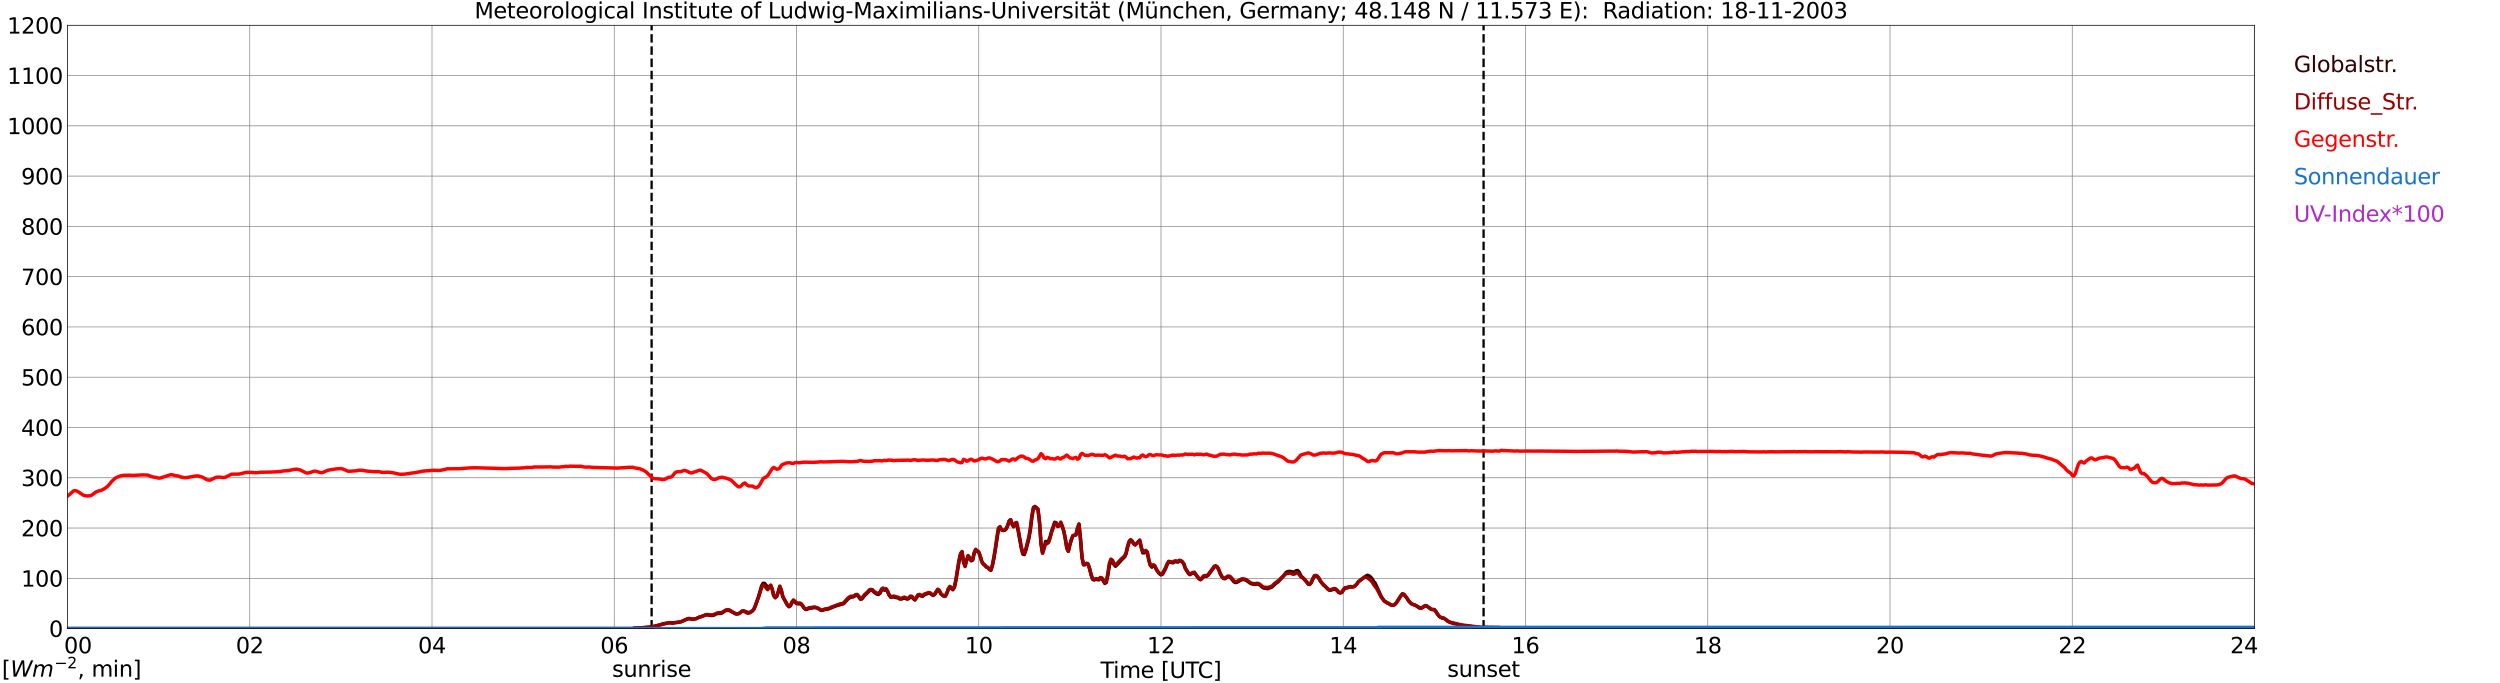 <?xml version="1.0" encoding="utf-8" standalone="no"?>
<!DOCTYPE svg PUBLIC "-//W3C//DTD SVG 1.1//EN"
  "http://www.w3.org/Graphics/SVG/1.1/DTD/svg11.dtd">
<svg xmlns:xlink="http://www.w3.org/1999/xlink" width="1085.4pt" height="296.64pt" viewBox="0 0 1085.4 296.64" xmlns="http://www.w3.org/2000/svg" version="1.1">
 <defs>
  <style type="text/css">*{stroke-linejoin: round; stroke-linecap: butt}</style>
 </defs>
 <g id="figure_1">
  <g id="patch_1">
   <path d="M 0 296.64 
L 1085.4 296.64 
L 1085.4 0 
L 0 0 
z
" style="fill: #ffffff"/>
  </g>
  <g id="axes_1">
   <g id="patch_2">
    <path d="M 29.306 272.909 
L 978.814 272.909 
L 978.814 10.976 
L 29.306 10.976 
z
" style="fill: #ffffff"/>
   </g>
   <g id="patch_3">
    <path d="M 978.814 272.909 
L 978.814 272.909 
L 978.814 10.976 
L 978.814 10.976 
z
" clip-path="url(#p55de86d9fb)" style="fill: #d3d3d3; opacity: 0.25; stroke: #d3d3d3; stroke-linejoin: miter"/>
   </g>
   <g id="matplotlib.axis_1">
    <g id="xtick_1">
     <g id="line2d_1">
      <path d="M 29.306 272.909 
L 29.306 10.976 
" clip-path="url(#p55de86d9fb)" style="fill: none; stroke: #808080; stroke-width: 0.3; stroke-linecap: square"/>
     </g>
     <g id="line2d_2"/>
     <g id="text_1">
      <!--    00 -->
      <g transform="translate(18.733 283.627) scale(0.095 -0.095)">
       <defs>
        <path id="DejaVuSans-20" transform="scale(0.016)"/>
        <path id="DejaVuSans-30" d="M 2034 4250 
Q 1547 4250 1301 3770 
Q 1056 3291 1056 2328 
Q 1056 1369 1301 889 
Q 1547 409 2034 409 
Q 2525 409 2770 889 
Q 3016 1369 3016 2328 
Q 3016 3291 2770 3770 
Q 2525 4250 2034 4250 
z
M 2034 4750 
Q 2819 4750 3233 4129 
Q 3647 3509 3647 2328 
Q 3647 1150 3233 529 
Q 2819 -91 2034 -91 
Q 1250 -91 836 529 
Q 422 1150 422 2328 
Q 422 3509 836 4129 
Q 1250 4750 2034 4750 
z
" transform="scale(0.016)"/>
       </defs>
       <use xlink:href="#DejaVuSans-20"/>
       <use xlink:href="#DejaVuSans-20" transform="translate(31.787 0)"/>
       <use xlink:href="#DejaVuSans-20" transform="translate(63.574 0)"/>
       <use xlink:href="#DejaVuSans-30" transform="translate(95.361 0)"/>
       <use xlink:href="#DejaVuSans-30" transform="translate(158.984 0)"/>
      </g>
     </g>
    </g>
    <g id="xtick_2">
     <g id="line2d_3">
      <path d="M 108.431 272.909 
L 108.431 10.976 
" clip-path="url(#p55de86d9fb)" style="fill: none; stroke: #808080; stroke-width: 0.3; stroke-linecap: square"/>
     </g>
     <g id="line2d_4"/>
     <g id="text_2">
      <!-- 02 -->
      <g transform="translate(102.387 283.627) scale(0.095 -0.095)">
       <defs>
        <path id="DejaVuSans-32" d="M 1228 531 
L 3431 531 
L 3431 0 
L 469 0 
L 469 531 
Q 828 903 1448 1529 
Q 2069 2156 2228 2338 
Q 2531 2678 2651 2914 
Q 2772 3150 2772 3378 
Q 2772 3750 2511 3984 
Q 2250 4219 1831 4219 
Q 1534 4219 1204 4116 
Q 875 4013 500 3803 
L 500 4441 
Q 881 4594 1212 4672 
Q 1544 4750 1819 4750 
Q 2544 4750 2975 4387 
Q 3406 4025 3406 3419 
Q 3406 3131 3298 2873 
Q 3191 2616 2906 2266 
Q 2828 2175 2409 1742 
Q 1991 1309 1228 531 
z
" transform="scale(0.016)"/>
       </defs>
       <use xlink:href="#DejaVuSans-30"/>
       <use xlink:href="#DejaVuSans-32" transform="translate(63.623 0)"/>
      </g>
     </g>
    </g>
    <g id="xtick_3">
     <g id="line2d_5">
      <path d="M 187.557 272.909 
L 187.557 10.976 
" clip-path="url(#p55de86d9fb)" style="fill: none; stroke: #808080; stroke-width: 0.3; stroke-linecap: square"/>
     </g>
     <g id="line2d_6"/>
     <g id="text_3">
      <!-- 04 -->
      <g transform="translate(181.513 283.627) scale(0.095 -0.095)">
       <defs>
        <path id="DejaVuSans-34" d="M 2419 4116 
L 825 1625 
L 2419 1625 
L 2419 4116 
z
M 2253 4666 
L 3047 4666 
L 3047 1625 
L 3713 1625 
L 3713 1100 
L 3047 1100 
L 3047 0 
L 2419 0 
L 2419 1100 
L 313 1100 
L 313 1709 
L 2253 4666 
z
" transform="scale(0.016)"/>
       </defs>
       <use xlink:href="#DejaVuSans-30"/>
       <use xlink:href="#DejaVuSans-34" transform="translate(63.623 0)"/>
      </g>
     </g>
    </g>
    <g id="xtick_4">
     <g id="line2d_7">
      <path d="M 266.683 272.909 
L 266.683 10.976 
" clip-path="url(#p55de86d9fb)" style="fill: none; stroke: #808080; stroke-width: 0.3; stroke-linecap: square"/>
     </g>
     <g id="line2d_8"/>
     <g id="text_4">
      <!-- 06 -->
      <g transform="translate(260.638 283.627) scale(0.095 -0.095)">
       <defs>
        <path id="DejaVuSans-36" d="M 2113 2584 
Q 1688 2584 1439 2293 
Q 1191 2003 1191 1497 
Q 1191 994 1439 701 
Q 1688 409 2113 409 
Q 2538 409 2786 701 
Q 3034 994 3034 1497 
Q 3034 2003 2786 2293 
Q 2538 2584 2113 2584 
z
M 3366 4563 
L 3366 3988 
Q 3128 4100 2886 4159 
Q 2644 4219 2406 4219 
Q 1781 4219 1451 3797 
Q 1122 3375 1075 2522 
Q 1259 2794 1537 2939 
Q 1816 3084 2150 3084 
Q 2853 3084 3261 2657 
Q 3669 2231 3669 1497 
Q 3669 778 3244 343 
Q 2819 -91 2113 -91 
Q 1303 -91 875 529 
Q 447 1150 447 2328 
Q 447 3434 972 4092 
Q 1497 4750 2381 4750 
Q 2619 4750 2861 4703 
Q 3103 4656 3366 4563 
z
" transform="scale(0.016)"/>
       </defs>
       <use xlink:href="#DejaVuSans-30"/>
       <use xlink:href="#DejaVuSans-36" transform="translate(63.623 0)"/>
      </g>
     </g>
    </g>
    <g id="xtick_5">
     <g id="line2d_9">
      <path d="M 345.808 272.909 
L 345.808 10.976 
" clip-path="url(#p55de86d9fb)" style="fill: none; stroke: #808080; stroke-width: 0.3; stroke-linecap: square"/>
     </g>
     <g id="line2d_10"/>
     <g id="text_5">
      <!-- 08 -->
      <g transform="translate(339.764 283.627) scale(0.095 -0.095)">
       <defs>
        <path id="DejaVuSans-38" d="M 2034 2216 
Q 1584 2216 1326 1975 
Q 1069 1734 1069 1313 
Q 1069 891 1326 650 
Q 1584 409 2034 409 
Q 2484 409 2743 651 
Q 3003 894 3003 1313 
Q 3003 1734 2745 1975 
Q 2488 2216 2034 2216 
z
M 1403 2484 
Q 997 2584 770 2862 
Q 544 3141 544 3541 
Q 544 4100 942 4425 
Q 1341 4750 2034 4750 
Q 2731 4750 3128 4425 
Q 3525 4100 3525 3541 
Q 3525 3141 3298 2862 
Q 3072 2584 2669 2484 
Q 3125 2378 3379 2068 
Q 3634 1759 3634 1313 
Q 3634 634 3220 271 
Q 2806 -91 2034 -91 
Q 1263 -91 848 271 
Q 434 634 434 1313 
Q 434 1759 690 2068 
Q 947 2378 1403 2484 
z
M 1172 3481 
Q 1172 3119 1398 2916 
Q 1625 2713 2034 2713 
Q 2441 2713 2670 2916 
Q 2900 3119 2900 3481 
Q 2900 3844 2670 4047 
Q 2441 4250 2034 4250 
Q 1625 4250 1398 4047 
Q 1172 3844 1172 3481 
z
" transform="scale(0.016)"/>
       </defs>
       <use xlink:href="#DejaVuSans-30"/>
       <use xlink:href="#DejaVuSans-38" transform="translate(63.623 0)"/>
      </g>
     </g>
    </g>
    <g id="xtick_6">
     <g id="line2d_11">
      <path d="M 424.934 272.909 
L 424.934 10.976 
" clip-path="url(#p55de86d9fb)" style="fill: none; stroke: #808080; stroke-width: 0.3; stroke-linecap: square"/>
     </g>
     <g id="line2d_12"/>
     <g id="text_6">
      <!-- 10 -->
      <g transform="translate(418.89 283.627) scale(0.095 -0.095)">
       <defs>
        <path id="DejaVuSans-31" d="M 794 531 
L 1825 531 
L 1825 4091 
L 703 3866 
L 703 4441 
L 1819 4666 
L 2450 4666 
L 2450 531 
L 3481 531 
L 3481 0 
L 794 0 
L 794 531 
z
" transform="scale(0.016)"/>
       </defs>
       <use xlink:href="#DejaVuSans-31"/>
       <use xlink:href="#DejaVuSans-30" transform="translate(63.623 0)"/>
      </g>
     </g>
    </g>
    <g id="xtick_7">
     <g id="line2d_13">
      <path d="M 504.06 272.909 
L 504.06 10.976 
" clip-path="url(#p55de86d9fb)" style="fill: none; stroke: #808080; stroke-width: 0.3; stroke-linecap: square"/>
     </g>
     <g id="line2d_14"/>
     <g id="text_7">
      <!-- 12 -->
      <g transform="translate(498.015 283.627) scale(0.095 -0.095)">
       <use xlink:href="#DejaVuSans-31"/>
       <use xlink:href="#DejaVuSans-32" transform="translate(63.623 0)"/>
      </g>
     </g>
    </g>
    <g id="xtick_8">
     <g id="line2d_15">
      <path d="M 583.185 272.909 
L 583.185 10.976 
" clip-path="url(#p55de86d9fb)" style="fill: none; stroke: #808080; stroke-width: 0.3; stroke-linecap: square"/>
     </g>
     <g id="line2d_16"/>
     <g id="text_8">
      <!-- 14 -->
      <g transform="translate(577.141 283.627) scale(0.095 -0.095)">
       <use xlink:href="#DejaVuSans-31"/>
       <use xlink:href="#DejaVuSans-34" transform="translate(63.623 0)"/>
      </g>
     </g>
    </g>
    <g id="xtick_9">
     <g id="line2d_17">
      <path d="M 662.311 272.909 
L 662.311 10.976 
" clip-path="url(#p55de86d9fb)" style="fill: none; stroke: #808080; stroke-width: 0.3; stroke-linecap: square"/>
     </g>
     <g id="line2d_18"/>
     <g id="text_9">
      <!-- 16 -->
      <g transform="translate(656.267 283.627) scale(0.095 -0.095)">
       <use xlink:href="#DejaVuSans-31"/>
       <use xlink:href="#DejaVuSans-36" transform="translate(63.623 0)"/>
      </g>
     </g>
    </g>
    <g id="xtick_10">
     <g id="line2d_19">
      <path d="M 741.437 272.909 
L 741.437 10.976 
" clip-path="url(#p55de86d9fb)" style="fill: none; stroke: #808080; stroke-width: 0.3; stroke-linecap: square"/>
     </g>
     <g id="line2d_20"/>
     <g id="text_10">
      <!-- 18 -->
      <g transform="translate(735.392 283.627) scale(0.095 -0.095)">
       <use xlink:href="#DejaVuSans-31"/>
       <use xlink:href="#DejaVuSans-38" transform="translate(63.623 0)"/>
      </g>
     </g>
    </g>
    <g id="xtick_11">
     <g id="line2d_21">
      <path d="M 820.562 272.909 
L 820.562 10.976 
" clip-path="url(#p55de86d9fb)" style="fill: none; stroke: #808080; stroke-width: 0.3; stroke-linecap: square"/>
     </g>
     <g id="line2d_22"/>
     <g id="text_11">
      <!-- 20 -->
      <g transform="translate(814.518 283.627) scale(0.095 -0.095)">
       <use xlink:href="#DejaVuSans-32"/>
       <use xlink:href="#DejaVuSans-30" transform="translate(63.623 0)"/>
      </g>
     </g>
    </g>
    <g id="xtick_12">
     <g id="line2d_23">
      <path d="M 899.688 272.909 
L 899.688 10.976 
" clip-path="url(#p55de86d9fb)" style="fill: none; stroke: #808080; stroke-width: 0.3; stroke-linecap: square"/>
     </g>
     <g id="line2d_24"/>
     <g id="text_12">
      <!-- 22 -->
      <g transform="translate(893.644 283.627) scale(0.095 -0.095)">
       <use xlink:href="#DejaVuSans-32"/>
       <use xlink:href="#DejaVuSans-32" transform="translate(63.623 0)"/>
      </g>
     </g>
    </g>
    <g id="xtick_13">
     <g id="line2d_25">
      <path d="M 978.814 272.909 
L 978.814 10.976 
" clip-path="url(#p55de86d9fb)" style="fill: none; stroke: #808080; stroke-width: 0.3; stroke-linecap: square"/>
     </g>
     <g id="line2d_26"/>
     <g id="text_13">
      <!-- 24    -->
      <g transform="translate(968.241 283.627) scale(0.095 -0.095)">
       <use xlink:href="#DejaVuSans-32"/>
       <use xlink:href="#DejaVuSans-34" transform="translate(63.623 0)"/>
       <use xlink:href="#DejaVuSans-20" transform="translate(127.246 0)"/>
       <use xlink:href="#DejaVuSans-20" transform="translate(159.033 0)"/>
       <use xlink:href="#DejaVuSans-20" transform="translate(190.82 0)"/>
      </g>
     </g>
    </g>
    <g id="text_14">
     <!-- Time [UTC] -->
     <g transform="translate(477.806 294.322) scale(0.095 -0.095)">
      <defs>
       <path id="DejaVuSans-54" d="M -19 4666 
L 3928 4666 
L 3928 4134 
L 2272 4134 
L 2272 0 
L 1638 0 
L 1638 4134 
L -19 4134 
L -19 4666 
z
" transform="scale(0.016)"/>
       <path id="DejaVuSans-69" d="M 603 3500 
L 1178 3500 
L 1178 0 
L 603 0 
L 603 3500 
z
M 603 4863 
L 1178 4863 
L 1178 4134 
L 603 4134 
L 603 4863 
z
" transform="scale(0.016)"/>
       <path id="DejaVuSans-6d" d="M 3328 2828 
Q 3544 3216 3844 3400 
Q 4144 3584 4550 3584 
Q 5097 3584 5394 3201 
Q 5691 2819 5691 2113 
L 5691 0 
L 5113 0 
L 5113 2094 
Q 5113 2597 4934 2840 
Q 4756 3084 4391 3084 
Q 3944 3084 3684 2787 
Q 3425 2491 3425 1978 
L 3425 0 
L 2847 0 
L 2847 2094 
Q 2847 2600 2669 2842 
Q 2491 3084 2119 3084 
Q 1678 3084 1418 2786 
Q 1159 2488 1159 1978 
L 1159 0 
L 581 0 
L 581 3500 
L 1159 3500 
L 1159 2956 
Q 1356 3278 1631 3431 
Q 1906 3584 2284 3584 
Q 2666 3584 2933 3390 
Q 3200 3197 3328 2828 
z
" transform="scale(0.016)"/>
       <path id="DejaVuSans-65" d="M 3597 1894 
L 3597 1613 
L 953 1613 
Q 991 1019 1311 708 
Q 1631 397 2203 397 
Q 2534 397 2845 478 
Q 3156 559 3463 722 
L 3463 178 
Q 3153 47 2828 -22 
Q 2503 -91 2169 -91 
Q 1331 -91 842 396 
Q 353 884 353 1716 
Q 353 2575 817 3079 
Q 1281 3584 2069 3584 
Q 2775 3584 3186 3129 
Q 3597 2675 3597 1894 
z
M 3022 2063 
Q 3016 2534 2758 2815 
Q 2500 3097 2075 3097 
Q 1594 3097 1305 2825 
Q 1016 2553 972 2059 
L 3022 2063 
z
" transform="scale(0.016)"/>
       <path id="DejaVuSans-5b" d="M 550 4863 
L 1875 4863 
L 1875 4416 
L 1125 4416 
L 1125 -397 
L 1875 -397 
L 1875 -844 
L 550 -844 
L 550 4863 
z
" transform="scale(0.016)"/>
       <path id="DejaVuSans-55" d="M 556 4666 
L 1191 4666 
L 1191 1831 
Q 1191 1081 1462 751 
Q 1734 422 2344 422 
Q 2950 422 3222 751 
Q 3494 1081 3494 1831 
L 3494 4666 
L 4128 4666 
L 4128 1753 
Q 4128 841 3676 375 
Q 3225 -91 2344 -91 
Q 1459 -91 1007 375 
Q 556 841 556 1753 
L 556 4666 
z
" transform="scale(0.016)"/>
       <path id="DejaVuSans-43" d="M 4122 4306 
L 4122 3641 
Q 3803 3938 3442 4084 
Q 3081 4231 2675 4231 
Q 1875 4231 1450 3742 
Q 1025 3253 1025 2328 
Q 1025 1406 1450 917 
Q 1875 428 2675 428 
Q 3081 428 3442 575 
Q 3803 722 4122 1019 
L 4122 359 
Q 3791 134 3420 21 
Q 3050 -91 2638 -91 
Q 1578 -91 968 557 
Q 359 1206 359 2328 
Q 359 3453 968 4101 
Q 1578 4750 2638 4750 
Q 3056 4750 3426 4639 
Q 3797 4528 4122 4306 
z
" transform="scale(0.016)"/>
       <path id="DejaVuSans-5d" d="M 1947 4863 
L 1947 -844 
L 622 -844 
L 622 -397 
L 1369 -397 
L 1369 4416 
L 622 4416 
L 622 4863 
L 1947 4863 
z
" transform="scale(0.016)"/>
      </defs>
      <use xlink:href="#DejaVuSans-54"/>
      <use xlink:href="#DejaVuSans-69" transform="translate(57.959 0)"/>
      <use xlink:href="#DejaVuSans-6d" transform="translate(85.742 0)"/>
      <use xlink:href="#DejaVuSans-65" transform="translate(183.154 0)"/>
      <use xlink:href="#DejaVuSans-20" transform="translate(244.678 0)"/>
      <use xlink:href="#DejaVuSans-5b" transform="translate(276.465 0)"/>
      <use xlink:href="#DejaVuSans-55" transform="translate(315.479 0)"/>
      <use xlink:href="#DejaVuSans-54" transform="translate(388.672 0)"/>
      <use xlink:href="#DejaVuSans-43" transform="translate(443.881 0)"/>
      <use xlink:href="#DejaVuSans-5d" transform="translate(513.705 0)"/>
     </g>
    </g>
   </g>
   <g id="matplotlib.axis_2">
    <g id="ytick_1">
     <g id="line2d_27">
      <path d="M 29.306 272.909 
L 978.814 272.909 
" clip-path="url(#p55de86d9fb)" style="fill: none; stroke: #808080; stroke-width: 0.3; stroke-linecap: square"/>
     </g>
     <g id="line2d_28"/>
     <g id="text_15">
      <!-- 0 -->
      <g transform="translate(21.261 276.518) scale(0.095 -0.095)">
       <use xlink:href="#DejaVuSans-30"/>
      </g>
     </g>
    </g>
    <g id="ytick_2">
     <g id="line2d_29">
      <path d="M 29.306 251.081 
L 978.814 251.081 
" clip-path="url(#p55de86d9fb)" style="fill: none; stroke: #808080; stroke-width: 0.3; stroke-linecap: square"/>
     </g>
     <g id="line2d_30"/>
     <g id="text_16">
      <!-- 100 -->
      <g transform="translate(9.173 254.69) scale(0.095 -0.095)">
       <use xlink:href="#DejaVuSans-31"/>
       <use xlink:href="#DejaVuSans-30" transform="translate(63.623 0)"/>
       <use xlink:href="#DejaVuSans-30" transform="translate(127.246 0)"/>
      </g>
     </g>
    </g>
    <g id="ytick_3">
     <g id="line2d_31">
      <path d="M 29.306 229.253 
L 978.814 229.253 
" clip-path="url(#p55de86d9fb)" style="fill: none; stroke: #808080; stroke-width: 0.3; stroke-linecap: square"/>
     </g>
     <g id="line2d_32"/>
     <g id="text_17">
      <!-- 200 -->
      <g transform="translate(9.173 232.863) scale(0.095 -0.095)">
       <use xlink:href="#DejaVuSans-32"/>
       <use xlink:href="#DejaVuSans-30" transform="translate(63.623 0)"/>
       <use xlink:href="#DejaVuSans-30" transform="translate(127.246 0)"/>
      </g>
     </g>
    </g>
    <g id="ytick_4">
     <g id="line2d_33">
      <path d="M 29.306 207.426 
L 978.814 207.426 
" clip-path="url(#p55de86d9fb)" style="fill: none; stroke: #808080; stroke-width: 0.3; stroke-linecap: square"/>
     </g>
     <g id="line2d_34"/>
     <g id="text_18">
      <!-- 300 -->
      <g transform="translate(9.173 211.035) scale(0.095 -0.095)">
       <defs>
        <path id="DejaVuSans-33" d="M 2597 2516 
Q 3050 2419 3304 2112 
Q 3559 1806 3559 1356 
Q 3559 666 3084 287 
Q 2609 -91 1734 -91 
Q 1441 -91 1130 -33 
Q 819 25 488 141 
L 488 750 
Q 750 597 1062 519 
Q 1375 441 1716 441 
Q 2309 441 2620 675 
Q 2931 909 2931 1356 
Q 2931 1769 2642 2001 
Q 2353 2234 1838 2234 
L 1294 2234 
L 1294 2753 
L 1863 2753 
Q 2328 2753 2575 2939 
Q 2822 3125 2822 3475 
Q 2822 3834 2567 4026 
Q 2313 4219 1838 4219 
Q 1578 4219 1281 4162 
Q 984 4106 628 3988 
L 628 4550 
Q 988 4650 1302 4700 
Q 1616 4750 1894 4750 
Q 2613 4750 3031 4423 
Q 3450 4097 3450 3541 
Q 3450 3153 3228 2886 
Q 3006 2619 2597 2516 
z
" transform="scale(0.016)"/>
       </defs>
       <use xlink:href="#DejaVuSans-33"/>
       <use xlink:href="#DejaVuSans-30" transform="translate(63.623 0)"/>
       <use xlink:href="#DejaVuSans-30" transform="translate(127.246 0)"/>
      </g>
     </g>
    </g>
    <g id="ytick_5">
     <g id="line2d_35">
      <path d="M 29.306 185.598 
L 978.814 185.598 
" clip-path="url(#p55de86d9fb)" style="fill: none; stroke: #808080; stroke-width: 0.3; stroke-linecap: square"/>
     </g>
     <g id="line2d_36"/>
     <g id="text_19">
      <!-- 400 -->
      <g transform="translate(9.173 189.207) scale(0.095 -0.095)">
       <use xlink:href="#DejaVuSans-34"/>
       <use xlink:href="#DejaVuSans-30" transform="translate(63.623 0)"/>
       <use xlink:href="#DejaVuSans-30" transform="translate(127.246 0)"/>
      </g>
     </g>
    </g>
    <g id="ytick_6">
     <g id="line2d_37">
      <path d="M 29.306 163.77 
L 978.814 163.77 
" clip-path="url(#p55de86d9fb)" style="fill: none; stroke: #808080; stroke-width: 0.3; stroke-linecap: square"/>
     </g>
     <g id="line2d_38"/>
     <g id="text_20">
      <!-- 500 -->
      <g transform="translate(9.173 167.379) scale(0.095 -0.095)">
       <defs>
        <path id="DejaVuSans-35" d="M 691 4666 
L 3169 4666 
L 3169 4134 
L 1269 4134 
L 1269 2991 
Q 1406 3038 1543 3061 
Q 1681 3084 1819 3084 
Q 2600 3084 3056 2656 
Q 3513 2228 3513 1497 
Q 3513 744 3044 326 
Q 2575 -91 1722 -91 
Q 1428 -91 1123 -41 
Q 819 9 494 109 
L 494 744 
Q 775 591 1075 516 
Q 1375 441 1709 441 
Q 2250 441 2565 725 
Q 2881 1009 2881 1497 
Q 2881 1984 2565 2268 
Q 2250 2553 1709 2553 
Q 1456 2553 1204 2497 
Q 953 2441 691 2322 
L 691 4666 
z
" transform="scale(0.016)"/>
       </defs>
       <use xlink:href="#DejaVuSans-35"/>
       <use xlink:href="#DejaVuSans-30" transform="translate(63.623 0)"/>
       <use xlink:href="#DejaVuSans-30" transform="translate(127.246 0)"/>
      </g>
     </g>
    </g>
    <g id="ytick_7">
     <g id="line2d_39">
      <path d="M 29.306 141.942 
L 978.814 141.942 
" clip-path="url(#p55de86d9fb)" style="fill: none; stroke: #808080; stroke-width: 0.3; stroke-linecap: square"/>
     </g>
     <g id="line2d_40"/>
     <g id="text_21">
      <!-- 600 -->
      <g transform="translate(9.173 145.551) scale(0.095 -0.095)">
       <use xlink:href="#DejaVuSans-36"/>
       <use xlink:href="#DejaVuSans-30" transform="translate(63.623 0)"/>
       <use xlink:href="#DejaVuSans-30" transform="translate(127.246 0)"/>
      </g>
     </g>
    </g>
    <g id="ytick_8">
     <g id="line2d_41">
      <path d="M 29.306 120.114 
L 978.814 120.114 
" clip-path="url(#p55de86d9fb)" style="fill: none; stroke: #808080; stroke-width: 0.3; stroke-linecap: square"/>
     </g>
     <g id="line2d_42"/>
     <g id="text_22">
      <!-- 700 -->
      <g transform="translate(9.173 123.724) scale(0.095 -0.095)">
       <defs>
        <path id="DejaVuSans-37" d="M 525 4666 
L 3525 4666 
L 3525 4397 
L 1831 0 
L 1172 0 
L 2766 4134 
L 525 4134 
L 525 4666 
z
" transform="scale(0.016)"/>
       </defs>
       <use xlink:href="#DejaVuSans-37"/>
       <use xlink:href="#DejaVuSans-30" transform="translate(63.623 0)"/>
       <use xlink:href="#DejaVuSans-30" transform="translate(127.246 0)"/>
      </g>
     </g>
    </g>
    <g id="ytick_9">
     <g id="line2d_43">
      <path d="M 29.306 98.287 
L 978.814 98.287 
" clip-path="url(#p55de86d9fb)" style="fill: none; stroke: #808080; stroke-width: 0.3; stroke-linecap: square"/>
     </g>
     <g id="line2d_44"/>
     <g id="text_23">
      <!-- 800 -->
      <g transform="translate(9.173 101.896) scale(0.095 -0.095)">
       <use xlink:href="#DejaVuSans-38"/>
       <use xlink:href="#DejaVuSans-30" transform="translate(63.623 0)"/>
       <use xlink:href="#DejaVuSans-30" transform="translate(127.246 0)"/>
      </g>
     </g>
    </g>
    <g id="ytick_10">
     <g id="line2d_45">
      <path d="M 29.306 76.459 
L 978.814 76.459 
" clip-path="url(#p55de86d9fb)" style="fill: none; stroke: #808080; stroke-width: 0.3; stroke-linecap: square"/>
     </g>
     <g id="line2d_46"/>
     <g id="text_24">
      <!-- 900 -->
      <g transform="translate(9.173 80.068) scale(0.095 -0.095)">
       <defs>
        <path id="DejaVuSans-39" d="M 703 97 
L 703 672 
Q 941 559 1184 500 
Q 1428 441 1663 441 
Q 2288 441 2617 861 
Q 2947 1281 2994 2138 
Q 2813 1869 2534 1725 
Q 2256 1581 1919 1581 
Q 1219 1581 811 2004 
Q 403 2428 403 3163 
Q 403 3881 828 4315 
Q 1253 4750 1959 4750 
Q 2769 4750 3195 4129 
Q 3622 3509 3622 2328 
Q 3622 1225 3098 567 
Q 2575 -91 1691 -91 
Q 1453 -91 1209 -44 
Q 966 3 703 97 
z
M 1959 2075 
Q 2384 2075 2632 2365 
Q 2881 2656 2881 3163 
Q 2881 3666 2632 3958 
Q 2384 4250 1959 4250 
Q 1534 4250 1286 3958 
Q 1038 3666 1038 3163 
Q 1038 2656 1286 2365 
Q 1534 2075 1959 2075 
z
" transform="scale(0.016)"/>
       </defs>
       <use xlink:href="#DejaVuSans-39"/>
       <use xlink:href="#DejaVuSans-30" transform="translate(63.623 0)"/>
       <use xlink:href="#DejaVuSans-30" transform="translate(127.246 0)"/>
      </g>
     </g>
    </g>
    <g id="ytick_11">
     <g id="line2d_47">
      <path d="M 29.306 54.631 
L 978.814 54.631 
" clip-path="url(#p55de86d9fb)" style="fill: none; stroke: #808080; stroke-width: 0.3; stroke-linecap: square"/>
     </g>
     <g id="line2d_48"/>
     <g id="text_25">
      <!-- 1000 -->
      <g transform="translate(3.128 58.24) scale(0.095 -0.095)">
       <use xlink:href="#DejaVuSans-31"/>
       <use xlink:href="#DejaVuSans-30" transform="translate(63.623 0)"/>
       <use xlink:href="#DejaVuSans-30" transform="translate(127.246 0)"/>
       <use xlink:href="#DejaVuSans-30" transform="translate(190.869 0)"/>
      </g>
     </g>
    </g>
    <g id="ytick_12">
     <g id="line2d_49">
      <path d="M 29.306 32.803 
L 978.814 32.803 
" clip-path="url(#p55de86d9fb)" style="fill: none; stroke: #808080; stroke-width: 0.3; stroke-linecap: square"/>
     </g>
     <g id="line2d_50"/>
     <g id="text_26">
      <!-- 1100 -->
      <g transform="translate(3.128 36.413) scale(0.095 -0.095)">
       <use xlink:href="#DejaVuSans-31"/>
       <use xlink:href="#DejaVuSans-31" transform="translate(63.623 0)"/>
       <use xlink:href="#DejaVuSans-30" transform="translate(127.246 0)"/>
       <use xlink:href="#DejaVuSans-30" transform="translate(190.869 0)"/>
      </g>
     </g>
    </g>
    <g id="ytick_13">
     <g id="line2d_51">
      <path d="M 29.306 10.976 
L 978.814 10.976 
" clip-path="url(#p55de86d9fb)" style="fill: none; stroke: #808080; stroke-width: 0.3; stroke-linecap: square"/>
     </g>
     <g id="line2d_52"/>
     <g id="text_27">
      <!-- 1200 -->
      <g transform="translate(3.128 14.585) scale(0.095 -0.095)">
       <use xlink:href="#DejaVuSans-31"/>
       <use xlink:href="#DejaVuSans-32" transform="translate(63.623 0)"/>
       <use xlink:href="#DejaVuSans-30" transform="translate(127.246 0)"/>
       <use xlink:href="#DejaVuSans-30" transform="translate(190.869 0)"/>
      </g>
     </g>
    </g>
   </g>
   <g id="line2d_53">
    <path d="M 282.904 272.909 
L 282.904 10.976 
" clip-path="url(#p55de86d9fb)" style="fill: none; stroke-dasharray: 3.7,1.6; stroke-dashoffset: 0; stroke: #000000"/>
   </g>
   <g id="line2d_54">
    <path d="M 644.112 272.909 
L 644.112 10.976 
" clip-path="url(#p55de86d9fb)" style="fill: none; stroke-dasharray: 3.7,1.6; stroke-dashoffset: 0; stroke: #000000"/>
   </g>
   <g id="line2d_55">
    <path d="M 29.306 272.909 
L 274.595 272.909 
L 275.255 272.68 
L 277.892 272.599 
L 279.87 272.435 
L 282.508 272.23 
L 285.145 271.656 
L 286.464 271.287 
L 287.783 270.837 
L 291.08 270.305 
L 291.739 270.427 
L 294.377 270.224 
L 295.696 269.936 
L 297.014 269.403 
L 297.674 269.037 
L 298.992 268.626 
L 299.652 268.668 
L 300.311 268.831 
L 300.971 268.871 
L 302.289 268.585 
L 303.608 267.93 
L 304.267 267.808 
L 306.246 267.028 
L 306.905 266.948 
L 308.883 267.234 
L 309.543 267.192 
L 310.202 266.948 
L 310.861 266.579 
L 311.521 266.374 
L 312.839 266.332 
L 313.499 266.127 
L 314.818 265.186 
L 315.477 264.981 
L 316.136 264.981 
L 316.796 265.103 
L 319.433 266.537 
L 320.093 266.579 
L 320.752 266.415 
L 321.411 266.005 
L 322.071 265.391 
L 322.73 265.186 
L 323.39 265.391 
L 324.708 265.924 
L 325.368 265.882 
L 326.027 265.636 
L 326.686 265.186 
L 327.346 264.448 
L 328.005 262.892 
L 329.324 259.044 
L 330.643 254.375 
L 331.302 253.227 
L 331.961 253.31 
L 333.28 254.907 
L 333.94 254.661 
L 334.599 254.128 
L 335.258 255.807 
L 335.918 258.633 
L 336.577 259.535 
L 337.236 258.919 
L 337.896 257.119 
L 338.555 254.783 
L 339.215 256.3 
L 339.874 259.083 
L 341.852 262.687 
L 342.512 263.425 
L 343.171 263.056 
L 343.83 261.663 
L 344.49 260.845 
L 345.808 261.993 
L 346.468 262.196 
L 347.127 262.115 
L 347.787 262.32 
L 348.446 263.056 
L 349.105 264.04 
L 349.765 264.612 
L 350.424 264.531 
L 351.083 264.204 
L 351.743 264.04 
L 352.402 263.999 
L 353.721 263.752 
L 354.38 263.876 
L 355.04 264.121 
L 356.359 264.939 
L 357.018 265.022 
L 358.337 264.531 
L 359.655 264.407 
L 362.952 263.056 
L 366.249 262.115 
L 368.227 259.985 
L 368.887 259.493 
L 369.546 259.247 
L 370.206 259.208 
L 370.865 258.919 
L 371.524 258.47 
L 372.184 258.47 
L 372.843 259.166 
L 373.502 260.148 
L 374.162 260.068 
L 375.481 258.428 
L 376.14 257.856 
L 377.459 256.464 
L 378.118 256.217 
L 378.777 256.3 
L 379.437 257.077 
L 380.756 257.979 
L 381.415 258.059 
L 382.074 257.568 
L 382.734 256.3 
L 383.393 255.848 
L 384.053 256.259 
L 384.712 255.89 
L 385.371 256.872 
L 386.031 258.428 
L 386.69 259.288 
L 387.349 259.247 
L 388.009 259.083 
L 388.668 259.371 
L 389.987 259.616 
L 390.646 260.107 
L 391.306 260.107 
L 392.624 259.616 
L 393.943 260.148 
L 394.603 259.821 
L 395.262 259.125 
L 395.921 259.208 
L 396.581 260.026 
L 397.24 260.517 
L 398.559 258.511 
L 399.218 258.348 
L 399.878 258.756 
L 400.537 258.919 
L 401.196 258.306 
L 403.175 257.487 
L 403.834 257.651 
L 404.493 258.184 
L 405.153 258.511 
L 405.812 258.059 
L 407.131 256.095 
L 407.79 256.464 
L 408.45 257.773 
L 409.109 258.387 
L 409.768 258.839 
L 410.428 258.88 
L 411.087 257.61 
L 411.746 255.848 
L 412.406 254.866 
L 413.725 256.053 
L 414.384 254.988 
L 415.043 251.959 
L 416.362 243.808 
L 417.022 240.82 
L 417.681 239.713 
L 418.34 244.096 
L 419 245.692 
L 419.659 243.236 
L 420.318 241.475 
L 421.637 243.481 
L 422.297 243.195 
L 422.956 240.287 
L 423.615 238.731 
L 424.934 239.713 
L 425.593 241.433 
L 426.253 243.769 
L 426.912 244.751 
L 427.572 245.323 
L 428.231 246.102 
L 428.89 246.388 
L 429.55 247.248 
L 430.209 247.617 
L 430.869 245.57 
L 431.528 242.335 
L 432.187 238.403 
L 433.506 229.762 
L 434.165 228.821 
L 434.825 230.009 
L 435.484 230.336 
L 436.144 230.253 
L 436.803 229.762 
L 437.462 228.328 
L 438.122 226.28 
L 438.781 225.626 
L 439.44 227.631 
L 440.1 228.655 
L 440.759 227.265 
L 441.419 227.509 
L 442.078 230.663 
L 443.397 237.993 
L 444.056 240.532 
L 444.716 240.778 
L 445.375 238.936 
L 446.694 233.898 
L 447.353 230.048 
L 448.012 224.724 
L 448.672 220.671 
L 449.331 219.891 
L 449.991 220.385 
L 450.65 221.284 
L 451.309 226.771 
L 451.969 236.109 
L 452.628 240.082 
L 453.287 237.952 
L 453.947 235.086 
L 454.606 235.249 
L 455.266 234.8 
L 455.925 232.997 
L 456.584 230.622 
L 457.903 226.732 
L 458.563 227.018 
L 459.222 228.574 
L 459.881 228.328 
L 460.541 227.182 
L 461.2 228.655 
L 461.859 230.58 
L 462.519 233.857 
L 463.178 237.952 
L 463.838 239.305 
L 464.497 236.52 
L 465.156 234.309 
L 465.816 232.628 
L 467.134 232.259 
L 467.794 229.393 
L 468.453 227.551 
L 469.113 233.979 
L 469.772 241.966 
L 470.431 245.201 
L 471.091 245.159 
L 471.75 244.71 
L 472.409 244.956 
L 473.069 246.962 
L 473.728 249.623 
L 474.388 251.548 
L 475.047 251.836 
L 475.706 251.548 
L 477.025 251.753 
L 477.685 251.179 
L 478.344 251.343 
L 479.003 252.164 
L 479.663 253.31 
L 480.322 252.86 
L 480.981 249.789 
L 481.641 245.489 
L 482.3 243.727 
L 482.96 243.972 
L 483.619 245.078 
L 484.278 245.855 
L 485.597 244.587 
L 486.916 243.072 
L 488.235 241.802 
L 488.894 240.492 
L 489.553 237.666 
L 490.213 235.496 
L 490.872 234.595 
L 491.532 234.963 
L 492.191 236.109 
L 492.85 236.601 
L 494.828 234.636 
L 495.488 237.749 
L 496.147 240.041 
L 496.807 240.041 
L 497.466 239.672 
L 498.125 239.999 
L 498.785 243.236 
L 499.444 245.528 
L 500.103 246.224 
L 500.763 245.489 
L 501.422 245.938 
L 502.082 247.412 
L 503.4 249.132 
L 504.06 249.584 
L 504.719 249.337 
L 506.038 246.921 
L 506.697 245.242 
L 507.357 244.013 
L 508.016 244.055 
L 509.335 244.382 
L 509.994 243.891 
L 510.654 243.85 
L 511.313 244.055 
L 511.972 243.564 
L 512.632 243.564 
L 513.291 243.932 
L 513.95 244.751 
L 514.61 246.715 
L 515.929 248.887 
L 516.588 249.501 
L 517.247 249.093 
L 518.566 248.724 
L 520.544 251.262 
L 521.204 251.712 
L 521.863 251.179 
L 522.522 250.361 
L 523.182 250.197 
L 523.841 250.238 
L 524.501 249.789 
L 527.138 246.266 
L 527.797 245.938 
L 528.457 246.224 
L 529.116 247.331 
L 529.776 249.093 
L 530.435 250.319 
L 531.094 251.099 
L 531.754 251.262 
L 533.073 250.483 
L 533.732 250.483 
L 534.391 250.976 
L 535.71 252.613 
L 536.369 252.941 
L 537.029 252.819 
L 539.007 251.712 
L 539.666 251.59 
L 540.326 251.673 
L 540.985 251.917 
L 542.963 253.31 
L 543.623 253.556 
L 544.941 253.72 
L 545.601 253.556 
L 546.26 253.637 
L 546.919 253.923 
L 548.238 255.113 
L 548.898 255.357 
L 549.557 255.399 
L 550.216 255.604 
L 552.195 254.907 
L 554.173 253.063 
L 554.832 252.696 
L 557.47 249.789 
L 558.129 248.804 
L 558.788 248.272 
L 559.448 248.069 
L 560.107 248.069 
L 561.426 248.355 
L 562.085 248.233 
L 562.745 247.781 
L 563.404 247.7 
L 564.063 248.436 
L 564.723 249.87 
L 567.36 252.736 
L 568.02 253.679 
L 568.679 253.72 
L 569.338 252.941 
L 569.998 251.384 
L 570.657 250.197 
L 571.317 249.953 
L 571.976 250.28 
L 572.635 251.179 
L 573.295 252.369 
L 574.613 253.964 
L 575.273 254.497 
L 576.592 255.89 
L 577.251 256.3 
L 577.91 256.217 
L 578.57 255.973 
L 579.229 255.848 
L 579.889 255.89 
L 580.548 256.422 
L 581.207 257.199 
L 581.867 257.446 
L 582.526 257.282 
L 583.845 255.44 
L 585.164 255.193 
L 585.823 254.825 
L 587.142 254.866 
L 587.801 254.702 
L 588.46 254.211 
L 589.12 253.473 
L 589.779 252.533 
L 591.098 251.509 
L 593.076 250.075 
L 593.736 249.747 
L 594.395 249.992 
L 595.054 250.524 
L 595.714 251.262 
L 596.373 252.45 
L 597.032 253.146 
L 598.351 256.053 
L 599.67 259.002 
L 600.989 260.886 
L 602.307 261.746 
L 602.967 262.032 
L 603.626 262.484 
L 604.286 262.77 
L 604.945 262.811 
L 605.604 262.442 
L 606.264 261.663 
L 608.242 258.553 
L 608.901 257.773 
L 609.561 258.059 
L 610.879 259.74 
L 611.539 260.845 
L 612.858 262.156 
L 614.836 262.975 
L 616.154 263.957 
L 616.814 264.121 
L 617.473 263.876 
L 618.792 263.016 
L 619.451 263.139 
L 621.429 264.571 
L 622.748 264.695 
L 623.408 265.514 
L 624.067 266.66 
L 624.726 267.439 
L 625.386 268.011 
L 626.045 268.299 
L 626.705 268.38 
L 628.023 269.24 
L 628.683 269.814 
L 630.001 270.346 
L 631.32 270.757 
L 632.639 270.96 
L 633.298 271.248 
L 636.595 271.78 
L 637.914 271.82 
L 639.233 272.108 
L 641.211 272.311 
L 642.53 272.435 
L 651.102 272.516 
L 651.761 272.909 
L 978.154 272.909 
L 978.154 272.909 
" clip-path="url(#p55de86d9fb)" style="fill: none; stroke: #330000; stroke-width: 1.5; stroke-linecap: square"/>
   </g>
   <g id="line2d_56">
    <path d="M 29.306 272.909 
L 274.595 272.909 
L 275.914 272.721 
L 277.892 272.638 
L 281.849 272.302 
L 283.827 272.009 
L 290.42 270.372 
L 291.08 270.414 
L 291.739 270.623 
L 292.399 270.538 
L 293.058 270.329 
L 295.696 269.91 
L 297.014 269.322 
L 298.333 268.692 
L 298.992 268.482 
L 300.971 268.777 
L 302.289 268.567 
L 303.608 267.936 
L 304.927 267.517 
L 306.905 266.762 
L 308.224 266.93 
L 308.883 267.013 
L 309.543 266.972 
L 311.521 266.09 
L 312.18 266.007 
L 312.839 266.048 
L 313.499 265.88 
L 314.818 264.998 
L 315.477 264.747 
L 316.136 264.662 
L 316.796 264.872 
L 318.114 265.754 
L 319.433 266.467 
L 320.093 266.553 
L 320.752 266.384 
L 321.411 265.963 
L 322.071 265.376 
L 322.73 265.293 
L 323.39 265.586 
L 324.049 266.048 
L 324.708 266.258 
L 325.368 266.131 
L 326.027 265.754 
L 326.686 265.208 
L 327.346 264.37 
L 329.324 259.29 
L 330.643 255.217 
L 331.302 253.916 
L 331.961 254.167 
L 332.621 255.303 
L 333.28 256.016 
L 334.599 254.085 
L 335.258 255.763 
L 335.918 258.618 
L 336.577 259.373 
L 337.236 258.701 
L 337.896 256.813 
L 338.555 254.462 
L 339.215 256.141 
L 339.874 259.037 
L 341.852 262.606 
L 342.512 263.278 
L 343.171 262.774 
L 343.83 261.305 
L 344.49 260.465 
L 345.808 261.683 
L 346.468 261.892 
L 347.127 261.766 
L 347.787 262.019 
L 348.446 262.857 
L 349.105 263.907 
L 349.765 264.411 
L 350.424 264.285 
L 351.083 263.907 
L 353.062 263.612 
L 353.721 263.529 
L 355.04 263.949 
L 356.359 264.789 
L 357.018 264.872 
L 358.337 264.37 
L 359.655 264.202 
L 360.974 263.571 
L 364.93 262.102 
L 365.59 262.06 
L 366.249 261.766 
L 368.227 259.583 
L 368.887 259.122 
L 369.546 258.828 
L 370.206 258.869 
L 370.865 258.618 
L 371.524 258.114 
L 372.184 258.114 
L 372.843 258.828 
L 373.502 259.792 
L 374.162 259.71 
L 375.481 258.031 
L 376.14 257.527 
L 377.459 256.058 
L 378.118 255.89 
L 378.777 256.016 
L 379.437 256.772 
L 380.756 257.527 
L 381.415 257.61 
L 382.074 257.023 
L 382.734 255.68 
L 383.393 255.303 
L 384.053 255.89 
L 384.712 255.595 
L 385.371 256.686 
L 386.031 258.282 
L 386.69 259.037 
L 388.009 258.786 
L 389.328 259.205 
L 389.987 259.29 
L 390.646 259.751 
L 391.306 259.751 
L 392.624 259.247 
L 393.943 259.836 
L 394.603 259.459 
L 395.262 258.786 
L 395.921 258.913 
L 396.581 259.792 
L 397.24 260.297 
L 398.559 258.199 
L 399.218 258.072 
L 399.878 258.45 
L 400.537 258.577 
L 401.196 257.987 
L 401.856 257.695 
L 402.515 257.527 
L 403.175 257.232 
L 403.834 257.4 
L 404.493 257.946 
L 405.153 258.323 
L 405.812 257.821 
L 407.131 255.805 
L 407.79 256.309 
L 408.45 257.695 
L 409.109 258.323 
L 409.768 258.745 
L 410.428 258.701 
L 411.087 257.4 
L 411.746 255.554 
L 412.406 254.589 
L 413.725 255.68 
L 414.384 254.547 
L 415.043 251.398 
L 416.362 243.171 
L 417.022 240.316 
L 417.681 239.434 
L 418.34 244.011 
L 419 245.982 
L 419.659 243.212 
L 420.318 241.197 
L 420.978 242.079 
L 421.637 243.171 
L 422.297 242.752 
L 422.956 239.855 
L 423.615 238.469 
L 424.275 239.183 
L 424.934 239.687 
L 425.593 241.575 
L 426.253 243.967 
L 426.912 244.976 
L 427.572 245.522 
L 428.231 246.235 
L 428.89 246.362 
L 429.55 247.159 
L 430.209 247.41 
L 430.869 245.144 
L 431.528 241.743 
L 432.187 237.714 
L 432.847 232.971 
L 433.506 229.192 
L 434.165 228.646 
L 434.825 230.074 
L 435.484 230.242 
L 436.144 230.074 
L 436.803 229.487 
L 437.462 228.186 
L 438.122 226.171 
L 438.781 225.626 
L 439.44 227.723 
L 440.1 228.646 
L 440.759 227.051 
L 441.419 226.841 
L 442.078 229.906 
L 443.397 237.378 
L 444.056 239.979 
L 444.716 240.233 
L 445.375 238.301 
L 446.694 233.053 
L 447.353 229.066 
L 448.012 223.694 
L 448.672 220.252 
L 449.331 220.42 
L 450.65 220.924 
L 451.309 226.549 
L 451.969 236.203 
L 452.628 240.191 
L 453.947 235.95 
L 454.606 236.035 
L 455.266 235.531 
L 455.925 233.558 
L 456.584 230.956 
L 457.244 229.277 
L 457.903 227.136 
L 458.563 227.051 
L 459.222 228.437 
L 459.881 228.059 
L 460.541 226.673 
L 461.2 228.395 
L 461.859 230.578 
L 462.519 233.935 
L 463.178 238.091 
L 463.838 239.351 
L 464.497 236.496 
L 465.156 234.23 
L 465.816 232.551 
L 467.134 232.047 
L 467.794 229.36 
L 468.453 227.555 
L 469.113 234.23 
L 469.772 242.206 
L 470.431 245.185 
L 471.091 245.017 
L 471.75 244.513 
L 472.409 244.849 
L 473.069 246.949 
L 473.728 249.551 
L 474.388 251.315 
L 475.047 251.566 
L 475.706 251.188 
L 477.025 251.398 
L 477.685 250.727 
L 478.344 250.852 
L 479.003 251.734 
L 479.663 252.91 
L 480.322 252.321 
L 480.981 249.005 
L 481.641 244.513 
L 482.3 242.752 
L 482.96 243.171 
L 483.619 244.513 
L 484.278 245.312 
L 484.938 244.725 
L 486.916 242.542 
L 487.575 242.038 
L 488.235 241.366 
L 488.894 239.979 
L 489.553 237.085 
L 490.213 234.944 
L 490.872 234.271 
L 491.532 234.817 
L 492.191 236.077 
L 492.85 236.539 
L 493.51 235.95 
L 494.828 234.481 
L 495.488 237.504 
L 496.147 239.434 
L 496.807 239.309 
L 497.466 238.973 
L 498.125 239.602 
L 498.785 243.129 
L 499.444 245.395 
L 500.103 246.026 
L 500.763 245.185 
L 501.422 245.69 
L 502.082 247.2 
L 502.741 248.165 
L 503.4 248.922 
L 504.06 249.3 
L 504.719 248.922 
L 506.038 246.445 
L 506.697 244.808 
L 507.357 243.716 
L 509.335 244.053 
L 509.994 243.507 
L 510.654 243.507 
L 511.313 243.758 
L 511.972 243.254 
L 512.632 243.339 
L 513.291 243.843 
L 513.95 244.766 
L 514.61 246.739 
L 515.929 248.711 
L 516.588 249.3 
L 517.247 248.837 
L 517.907 248.545 
L 518.566 248.418 
L 519.885 250.433 
L 520.544 251.105 
L 521.204 251.524 
L 521.863 250.893 
L 522.522 250.014 
L 523.182 249.846 
L 523.841 249.929 
L 524.501 249.468 
L 526.479 246.822 
L 527.138 245.858 
L 527.797 245.604 
L 528.457 246.026 
L 529.116 247.159 
L 529.776 248.964 
L 530.435 250.182 
L 531.094 250.937 
L 531.754 251.02 
L 533.073 250.097 
L 533.732 250.097 
L 534.391 250.516 
L 535.71 252.196 
L 536.369 252.616 
L 537.029 252.447 
L 539.007 251.356 
L 539.666 251.273 
L 540.985 251.607 
L 542.963 253.035 
L 543.623 253.288 
L 544.941 253.412 
L 545.601 253.244 
L 546.26 253.288 
L 546.919 253.622 
L 548.238 254.757 
L 548.898 254.966 
L 549.557 254.966 
L 550.216 255.134 
L 551.535 254.713 
L 552.195 254.462 
L 553.513 253.203 
L 555.491 251.734 
L 556.151 250.978 
L 556.81 250.516 
L 558.129 249.173 
L 560.107 248.754 
L 561.426 249.341 
L 562.085 249.215 
L 562.745 248.711 
L 563.404 248.711 
L 564.063 249.424 
L 564.723 250.391 
L 566.042 251.147 
L 567.36 252.698 
L 568.02 253.58 
L 568.679 253.539 
L 569.338 252.657 
L 569.998 251.105 
L 570.657 249.929 
L 571.317 249.802 
L 571.976 250.182 
L 572.635 251.061 
L 573.295 252.238 
L 573.954 253.161 
L 574.613 253.875 
L 575.932 255.093 
L 576.592 255.722 
L 577.251 256.141 
L 578.57 255.722 
L 579.229 255.512 
L 579.889 255.639 
L 580.548 256.267 
L 581.207 257.064 
L 581.867 257.359 
L 582.526 257.064 
L 583.185 256.016 
L 583.845 255.217 
L 586.482 254.63 
L 587.142 254.798 
L 587.801 254.672 
L 588.46 254.211 
L 589.12 253.497 
L 589.779 252.574 
L 591.757 251.061 
L 592.417 250.642 
L 593.076 250.559 
L 594.395 251.315 
L 595.714 252.616 
L 596.373 253.79 
L 597.692 255.512 
L 599.67 259.247 
L 600.989 260.969 
L 602.307 261.766 
L 602.967 262.06 
L 603.626 262.521 
L 604.286 262.774 
L 604.945 262.774 
L 605.604 262.397 
L 606.264 261.683 
L 608.242 258.66 
L 608.901 257.904 
L 609.561 258.114 
L 610.879 259.751 
L 611.539 260.842 
L 612.198 261.641 
L 612.858 262.228 
L 613.517 262.479 
L 614.176 262.606 
L 616.814 264.034 
L 617.473 263.739 
L 618.133 263.235 
L 618.792 262.899 
L 619.451 263.067 
L 621.429 264.579 
L 622.748 264.662 
L 623.408 265.461 
L 624.726 267.432 
L 625.386 267.978 
L 626.045 268.231 
L 626.705 268.273 
L 627.364 268.65 
L 628.683 269.7 
L 629.342 270.078 
L 634.617 271.337 
L 643.189 272.343 
L 651.102 272.429 
L 651.761 272.909 
L 978.154 272.909 
L 978.154 272.909 
" clip-path="url(#p55de86d9fb)" style="fill: none; stroke: #990000; stroke-width: 1.5; stroke-linecap: square"/>
   </g>
   <g id="line2d_57">
    <path d="M 29.306 215.447 
L 31.943 213.116 
L 32.603 213.024 
L 33.262 213.162 
L 33.921 213.47 
L 35.9 214.812 
L 36.559 215.139 
L 37.878 215.325 
L 39.197 215.203 
L 39.856 214.917 
L 41.834 213.489 
L 43.153 213.057 
L 43.812 212.941 
L 45.131 212.304 
L 46.45 211.361 
L 47.109 210.737 
L 48.428 209.108 
L 49.747 207.847 
L 50.406 207.371 
L 52.384 206.59 
L 53.703 206.371 
L 56.34 206.304 
L 57.659 206.421 
L 61.615 206.19 
L 63.594 206.225 
L 64.253 206.312 
L 66.231 207.052 
L 67.55 207.249 
L 68.869 207.585 
L 69.528 207.543 
L 74.144 206.087 
L 74.803 206.133 
L 76.122 206.489 
L 77.441 206.666 
L 78.759 207.175 
L 79.419 207.225 
L 80.078 207.423 
L 81.397 207.29 
L 83.375 206.945 
L 84.694 206.679 
L 86.013 206.62 
L 87.991 207.192 
L 89.309 207.995 
L 89.969 208.312 
L 90.628 208.447 
L 91.288 208.417 
L 93.925 207.194 
L 95.244 207.129 
L 96.563 207.292 
L 97.222 207.29 
L 97.881 207.17 
L 100.519 205.876 
L 103.816 205.821 
L 106.453 205.179 
L 107.772 205.064 
L 111.728 205.232 
L 113.047 205.027 
L 117.663 204.952 
L 121.619 204.734 
L 122.938 204.49 
L 125.575 204.245 
L 127.553 203.809 
L 128.872 203.715 
L 130.191 203.985 
L 131.51 204.594 
L 132.829 205.306 
L 133.488 205.409 
L 134.807 205.092 
L 136.125 204.618 
L 136.785 204.536 
L 138.104 204.867 
L 139.422 205.221 
L 140.082 205.166 
L 141.4 204.54 
L 142.719 204.073 
L 146.016 203.566 
L 147.994 203.435 
L 148.654 203.549 
L 150.632 204.385 
L 151.291 204.616 
L 154.588 204.411 
L 155.907 204.154 
L 157.226 204.173 
L 159.204 204.518 
L 161.182 204.677 
L 162.501 204.795 
L 164.479 204.747 
L 165.798 205.079 
L 167.116 205.105 
L 168.435 204.996 
L 170.413 205.212 
L 173.71 205.93 
L 175.688 205.847 
L 178.985 205.356 
L 180.304 205.214 
L 183.601 204.536 
L 185.579 204.381 
L 188.217 204.197 
L 190.854 204.269 
L 192.832 203.876 
L 194.151 203.54 
L 199.426 203.49 
L 204.042 203.132 
L 206.679 203.082 
L 219.207 203.457 
L 221.845 203.331 
L 225.142 203.254 
L 227.779 203.104 
L 228.439 202.946 
L 230.417 202.96 
L 231.076 202.944 
L 231.736 202.761 
L 235.033 202.761 
L 238.989 202.695 
L 240.308 202.8 
L 242.945 202.809 
L 243.604 202.693 
L 244.923 202.591 
L 245.583 202.451 
L 246.242 202.534 
L 247.561 202.396 
L 250.198 202.468 
L 251.517 202.431 
L 252.176 202.425 
L 253.495 202.728 
L 254.155 202.818 
L 255.473 202.739 
L 257.451 202.925 
L 268.002 203.224 
L 270.639 203.049 
L 273.277 202.872 
L 273.936 202.918 
L 274.595 202.833 
L 275.255 203.08 
L 277.892 203.542 
L 278.552 203.876 
L 279.211 204.073 
L 280.53 204.896 
L 281.849 206.186 
L 283.167 207.428 
L 283.827 207.818 
L 286.464 207.956 
L 287.124 208.157 
L 287.783 208.22 
L 288.442 208.155 
L 289.102 207.873 
L 289.761 207.428 
L 290.42 207.19 
L 291.08 207.201 
L 291.739 206.906 
L 293.058 205.247 
L 293.717 204.891 
L 294.377 204.756 
L 295.036 204.8 
L 295.696 204.697 
L 297.014 204.26 
L 297.674 204.35 
L 298.333 204.584 
L 299.652 205.284 
L 300.311 205.313 
L 303.608 204.178 
L 304.267 204.143 
L 305.586 204.872 
L 306.905 205.618 
L 308.883 207.751 
L 309.543 208.102 
L 310.202 208.189 
L 310.861 208.05 
L 312.18 207.399 
L 313.499 207.209 
L 315.477 207.666 
L 316.796 208.172 
L 317.455 208.462 
L 320.093 211.025 
L 320.752 211.413 
L 321.411 211.265 
L 322.73 209.99 
L 323.39 209.678 
L 324.708 210.866 
L 325.368 211.005 
L 326.686 211.034 
L 328.005 211.774 
L 328.665 211.68 
L 329.324 211.16 
L 329.983 210.265 
L 331.302 207.834 
L 331.961 207.338 
L 332.621 207.116 
L 333.28 206.541 
L 335.258 203.473 
L 335.918 202.938 
L 337.236 203.717 
L 337.896 203.61 
L 338.555 203.215 
L 339.215 202.076 
L 339.874 201.58 
L 340.533 201.421 
L 341.193 201.054 
L 342.512 200.901 
L 343.171 200.965 
L 343.83 201.211 
L 344.49 201.163 
L 345.149 200.877 
L 345.808 200.805 
L 347.127 200.897 
L 349.105 200.657 
L 350.424 200.676 
L 353.062 200.731 
L 355.04 200.62 
L 356.359 200.486 
L 357.677 200.569 
L 365.59 200.294 
L 368.887 200.473 
L 370.865 200.414 
L 372.184 200.31 
L 373.502 199.915 
L 374.821 200.246 
L 377.459 200.345 
L 378.777 200.246 
L 379.437 200.032 
L 382.074 199.982 
L 382.734 200.124 
L 384.053 199.858 
L 384.712 199.993 
L 386.031 199.731 
L 387.349 199.843 
L 388.009 200.024 
L 388.668 199.891 
L 394.603 199.768 
L 395.262 199.936 
L 396.581 199.611 
L 397.24 199.602 
L 398.559 199.936 
L 400.537 199.707 
L 402.515 199.856 
L 405.153 199.69 
L 405.812 199.836 
L 407.131 199.928 
L 407.79 199.626 
L 409.768 199.45 
L 410.428 199.513 
L 411.746 199.974 
L 412.406 199.875 
L 413.065 199.541 
L 413.725 199.465 
L 414.384 199.64 
L 415.703 200.587 
L 416.362 200.698 
L 417.022 200.934 
L 417.681 200.786 
L 418.34 199.421 
L 419 199.679 
L 419.659 200.246 
L 420.318 200.039 
L 420.978 199.578 
L 421.637 199.373 
L 422.297 199.694 
L 422.956 200.159 
L 424.275 199.814 
L 424.934 199.596 
L 425.593 199.124 
L 426.253 198.93 
L 426.912 199.037 
L 427.572 199.273 
L 428.231 199.157 
L 428.89 198.904 
L 429.55 198.775 
L 430.869 199.303 
L 432.847 200.436 
L 433.506 200.423 
L 434.165 200.083 
L 434.825 199.489 
L 435.484 199.563 
L 436.144 199.524 
L 436.803 199.613 
L 438.122 200.201 
L 438.781 199.843 
L 439.44 199.292 
L 440.1 199.24 
L 440.759 199.712 
L 442.078 198.616 
L 442.737 198.24 
L 443.397 198.018 
L 444.056 198.072 
L 444.716 198.428 
L 445.375 198.991 
L 446.034 199.007 
L 446.694 199.234 
L 448.012 200.194 
L 448.672 200.238 
L 449.331 199.703 
L 449.991 199.561 
L 450.65 199.159 
L 451.969 196.966 
L 452.628 197.551 
L 453.287 198.821 
L 453.947 199.151 
L 454.606 198.577 
L 455.266 198.747 
L 455.925 199.138 
L 456.584 199.087 
L 457.903 199.351 
L 459.222 198.657 
L 459.881 199.114 
L 460.541 199.268 
L 461.2 198.664 
L 461.859 198.507 
L 463.178 197.57 
L 464.497 198.808 
L 465.156 198.88 
L 465.816 199.096 
L 466.475 198.782 
L 467.134 198.607 
L 467.794 199.375 
L 468.453 199.007 
L 469.113 197.428 
L 469.772 196.819 
L 471.091 197.708 
L 471.75 197.653 
L 472.409 197.823 
L 473.728 197.315 
L 474.388 197.243 
L 475.047 197.548 
L 475.706 197.699 
L 476.366 197.579 
L 478.344 197.677 
L 479.003 197.682 
L 479.663 197.415 
L 480.322 197.69 
L 481.641 198.799 
L 482.3 198.57 
L 483.619 197.906 
L 484.278 197.612 
L 484.938 197.959 
L 486.256 198.046 
L 486.916 198.24 
L 487.575 198.269 
L 488.235 198.068 
L 488.894 198.483 
L 489.553 199.166 
L 490.872 199.111 
L 492.191 198.428 
L 493.51 198.915 
L 494.169 198.701 
L 494.828 198.78 
L 495.488 197.793 
L 496.147 197.557 
L 496.807 198.068 
L 497.466 198.304 
L 498.125 198.061 
L 498.785 197.422 
L 499.444 197.359 
L 500.103 197.658 
L 500.763 197.817 
L 502.082 197.411 
L 502.741 197.5 
L 504.06 197.505 
L 504.719 197.612 
L 505.379 197.874 
L 506.038 197.837 
L 506.697 198.064 
L 507.357 198.033 
L 508.675 197.684 
L 509.335 197.555 
L 509.994 197.778 
L 511.313 197.557 
L 511.972 197.655 
L 512.632 197.511 
L 513.291 197.553 
L 513.95 197.42 
L 514.61 197.07 
L 515.269 197.267 
L 517.247 197.228 
L 517.907 197.26 
L 518.566 197.487 
L 519.226 197.225 
L 520.544 197.232 
L 521.204 197.19 
L 522.522 197.459 
L 523.182 197.363 
L 523.841 197.132 
L 525.16 197.655 
L 525.819 197.703 
L 526.479 198.013 
L 527.797 198.127 
L 528.457 197.928 
L 529.776 197.243 
L 531.094 197.164 
L 531.754 197.219 
L 532.413 197.398 
L 533.073 197.321 
L 533.732 197.516 
L 535.71 197.162 
L 536.369 197.204 
L 537.029 197.359 
L 538.348 197.404 
L 539.007 197.566 
L 541.644 197.5 
L 542.963 197.132 
L 543.623 197.19 
L 544.282 197.033 
L 545.601 197.088 
L 546.26 196.782 
L 547.579 196.824 
L 548.238 196.682 
L 549.557 196.782 
L 550.876 196.734 
L 552.195 196.848 
L 556.151 198.203 
L 556.81 198.485 
L 557.47 198.913 
L 558.788 200.002 
L 559.448 200.364 
L 560.107 200.342 
L 560.766 200.552 
L 561.426 200.585 
L 562.085 200.342 
L 562.745 199.825 
L 563.404 199.131 
L 564.723 197.557 
L 567.36 196.774 
L 568.02 196.605 
L 569.338 197.086 
L 569.998 197.514 
L 570.657 197.581 
L 571.317 197.498 
L 573.295 196.76 
L 573.954 196.787 
L 574.613 196.627 
L 575.273 196.767 
L 576.592 196.682 
L 577.91 196.684 
L 578.57 196.752 
L 579.889 196.63 
L 581.207 196.267 
L 582.526 196.313 
L 583.845 196.918 
L 586.482 197.219 
L 587.142 197.273 
L 589.12 197.723 
L 589.779 197.806 
L 590.439 198.112 
L 591.757 199.031 
L 592.417 199.371 
L 593.736 200.351 
L 594.395 200.449 
L 595.054 200.059 
L 595.714 199.93 
L 597.032 200.135 
L 597.692 199.928 
L 598.351 199.105 
L 599.011 198.005 
L 599.67 197.145 
L 600.989 196.564 
L 604.945 196.566 
L 606.264 197.018 
L 606.923 196.998 
L 608.901 196.603 
L 609.561 196.291 
L 610.22 196.132 
L 614.176 196.141 
L 615.495 196.28 
L 618.792 196.311 
L 619.451 196.09 
L 621.429 195.852 
L 622.089 195.953 
L 624.726 195.612 
L 627.364 195.715 
L 629.342 195.658 
L 630.001 195.724 
L 631.32 195.704 
L 636.595 195.625 
L 637.914 195.8 
L 638.573 195.676 
L 641.211 195.794 
L 645.167 195.815 
L 648.464 195.879 
L 649.123 195.732 
L 650.442 195.835 
L 651.102 195.826 
L 651.761 195.516 
L 653.08 195.617 
L 657.695 195.828 
L 659.014 195.765 
L 659.674 195.868 
L 664.289 195.822 
L 666.267 195.859 
L 667.586 195.828 
L 676.158 195.892 
L 681.433 195.944 
L 684.071 195.983 
L 687.368 195.955 
L 695.939 195.89 
L 699.896 195.848 
L 701.215 195.866 
L 701.874 195.807 
L 703.193 195.938 
L 704.511 195.907 
L 706.49 195.981 
L 709.127 196.272 
L 713.083 196.117 
L 715.062 196.108 
L 717.04 196.66 
L 719.018 196.518 
L 719.677 196.326 
L 720.996 196.348 
L 722.315 196.64 
L 724.293 196.575 
L 726.271 196.37 
L 726.93 196.217 
L 727.59 196.394 
L 728.909 196.337 
L 730.227 196.178 
L 732.205 196.047 
L 732.865 196.09 
L 734.843 195.918 
L 735.502 195.979 
L 736.162 195.896 
L 736.821 196.029 
L 744.074 195.979 
L 744.734 196.051 
L 746.712 196.005 
L 748.031 196.09 
L 748.69 196.027 
L 749.349 196.09 
L 751.987 195.962 
L 753.306 196.071 
L 757.262 196.012 
L 759.24 196.165 
L 764.515 196.215 
L 765.834 196.151 
L 766.493 196.221 
L 769.131 196.108 
L 771.109 196.184 
L 778.362 196.086 
L 779.021 196.034 
L 779.681 196.143 
L 783.637 196.066 
L 786.275 196.162 
L 788.912 196.095 
L 791.55 196.134 
L 792.868 196.13 
L 797.484 196.151 
L 798.803 196.069 
L 800.122 196.13 
L 801.44 196.21 
L 802.1 196.088 
L 804.078 196.228 
L 805.397 196.23 
L 808.034 196.3 
L 809.353 196.228 
L 812.65 196.256 
L 813.969 196.276 
L 815.287 196.274 
L 817.265 196.221 
L 818.584 196.333 
L 820.562 196.293 
L 825.837 196.359 
L 831.112 196.564 
L 831.772 196.894 
L 832.431 196.953 
L 833.091 197.158 
L 834.409 198.31 
L 835.069 198.345 
L 835.728 198.042 
L 836.388 198.221 
L 837.047 198.782 
L 837.706 198.897 
L 838.366 198.487 
L 839.025 198.304 
L 839.684 198.456 
L 840.344 197.874 
L 841.003 197.446 
L 841.663 197.271 
L 842.322 197.365 
L 844.959 197.016 
L 845.619 196.758 
L 846.938 196.485 
L 850.235 196.669 
L 852.213 196.643 
L 853.531 196.778 
L 855.51 196.798 
L 856.169 197.046 
L 860.785 197.664 
L 863.422 197.896 
L 864.082 198.013 
L 864.741 197.946 
L 866.719 197.031 
L 868.038 196.804 
L 870.675 196.459 
L 875.95 196.704 
L 876.61 196.795 
L 877.929 196.808 
L 879.907 197.145 
L 881.225 197.505 
L 882.544 197.658 
L 883.863 197.699 
L 885.182 197.837 
L 886.5 198.19 
L 887.819 198.515 
L 889.138 198.963 
L 890.457 199.286 
L 892.435 200.046 
L 893.094 200.246 
L 896.391 203.034 
L 897.051 203.911 
L 897.71 204.52 
L 899.029 205.441 
L 899.688 206.389 
L 900.347 206.672 
L 901.007 205.599 
L 902.326 201.63 
L 902.985 200.646 
L 903.644 200.331 
L 904.304 200.879 
L 904.963 200.999 
L 905.622 200.242 
L 906.941 199.327 
L 907.601 198.871 
L 908.26 198.83 
L 908.919 199.321 
L 909.579 199.666 
L 910.238 199.45 
L 910.898 199.1 
L 911.557 198.893 
L 913.535 198.566 
L 914.194 198.406 
L 914.854 198.395 
L 917.491 199.07 
L 918.151 199.578 
L 920.129 202.464 
L 920.788 202.977 
L 922.107 203.064 
L 922.766 203.058 
L 923.426 202.776 
L 924.085 203.069 
L 924.745 203.756 
L 925.404 203.787 
L 926.063 203.427 
L 926.723 203.215 
L 927.382 202.425 
L 928.041 201.929 
L 929.36 205.079 
L 930.02 205.64 
L 930.679 205.516 
L 931.998 206.535 
L 933.976 208.958 
L 934.635 209.466 
L 935.295 209.597 
L 935.954 209.562 
L 936.613 209.279 
L 937.273 208.692 
L 937.932 207.934 
L 938.592 207.666 
L 939.251 207.945 
L 940.57 209.008 
L 941.888 209.672 
L 943.207 209.986 
L 944.526 209.951 
L 945.185 209.835 
L 946.504 209.896 
L 947.163 209.669 
L 947.823 209.722 
L 948.482 209.626 
L 949.142 209.75 
L 949.801 209.761 
L 952.438 210.398 
L 954.417 210.56 
L 955.076 210.61 
L 955.735 210.501 
L 956.395 210.641 
L 957.714 210.475 
L 958.373 210.615 
L 962.329 210.569 
L 963.648 210.335 
L 964.307 210.012 
L 964.967 209.482 
L 966.285 207.969 
L 966.945 207.386 
L 968.264 206.954 
L 968.923 206.869 
L 969.582 206.67 
L 970.242 206.62 
L 972.879 207.762 
L 974.198 207.86 
L 974.857 208.087 
L 976.176 208.929 
L 977.495 209.818 
L 978.154 209.971 
L 978.154 209.971 
" clip-path="url(#p55de86d9fb)" style="fill: none; stroke: #ff0000; stroke-width: 1.5; stroke-linecap: square"/>
   </g>
   <g id="line2d_58">
    <path d="M 29.306 272.909 
L 330.643 272.909 
L 332.621 272.643 
L 597.692 272.549 
L 598.351 272.4 
L 978.154 272.4 
L 978.154 272.4 
" clip-path="url(#p55de86d9fb)" style="fill: none; stroke: #1773cc; stroke-width: 1.5; stroke-linecap: square"/>
   </g>
   <g id="line2d_59">
    <path d="M 0 0 
" clip-path="url(#p55de86d9fb)" style="fill: none; stroke: #b02bcc; stroke-width: 1.5; stroke-linecap: square"/>
   </g>
   <g id="patch_4">
    <path d="M 29.306 272.909 
L 29.306 10.976 
" style="fill: none; stroke: #000000; stroke-width: 0.3; stroke-linejoin: miter; stroke-linecap: square"/>
   </g>
   <g id="patch_5">
    <path d="M 978.814 272.909 
L 978.814 10.976 
" style="fill: none; stroke: #000000; stroke-width: 0.3; stroke-linejoin: miter; stroke-linecap: square"/>
   </g>
   <g id="patch_6">
    <path d="M 29.306 272.909 
L 978.814 272.909 
" style="fill: none; stroke: #000000; stroke-width: 0.3; stroke-linejoin: miter; stroke-linecap: square"/>
   </g>
   <g id="patch_7">
    <path d="M 29.306 10.976 
L 978.814 10.976 
" style="fill: none; stroke: #000000; stroke-width: 0.3; stroke-linejoin: miter; stroke-linecap: square"/>
   </g>
   <g id="text_28">
    <!-- sunrise -->
    <g transform="translate(265.739 293.863) scale(0.095 -0.095)">
     <defs>
      <path id="DejaVuSans-73" d="M 2834 3397 
L 2834 2853 
Q 2591 2978 2328 3040 
Q 2066 3103 1784 3103 
Q 1356 3103 1142 2972 
Q 928 2841 928 2578 
Q 928 2378 1081 2264 
Q 1234 2150 1697 2047 
L 1894 2003 
Q 2506 1872 2764 1633 
Q 3022 1394 3022 966 
Q 3022 478 2636 193 
Q 2250 -91 1575 -91 
Q 1294 -91 989 -36 
Q 684 19 347 128 
L 347 722 
Q 666 556 975 473 
Q 1284 391 1588 391 
Q 1994 391 2212 530 
Q 2431 669 2431 922 
Q 2431 1156 2273 1281 
Q 2116 1406 1581 1522 
L 1381 1569 
Q 847 1681 609 1914 
Q 372 2147 372 2553 
Q 372 3047 722 3315 
Q 1072 3584 1716 3584 
Q 2034 3584 2315 3537 
Q 2597 3491 2834 3397 
z
" transform="scale(0.016)"/>
      <path id="DejaVuSans-75" d="M 544 1381 
L 544 3500 
L 1119 3500 
L 1119 1403 
Q 1119 906 1312 657 
Q 1506 409 1894 409 
Q 2359 409 2629 706 
Q 2900 1003 2900 1516 
L 2900 3500 
L 3475 3500 
L 3475 0 
L 2900 0 
L 2900 538 
Q 2691 219 2414 64 
Q 2138 -91 1772 -91 
Q 1169 -91 856 284 
Q 544 659 544 1381 
z
M 1991 3584 
L 1991 3584 
z
" transform="scale(0.016)"/>
      <path id="DejaVuSans-6e" d="M 3513 2113 
L 3513 0 
L 2938 0 
L 2938 2094 
Q 2938 2591 2744 2837 
Q 2550 3084 2163 3084 
Q 1697 3084 1428 2787 
Q 1159 2491 1159 1978 
L 1159 0 
L 581 0 
L 581 3500 
L 1159 3500 
L 1159 2956 
Q 1366 3272 1645 3428 
Q 1925 3584 2291 3584 
Q 2894 3584 3203 3211 
Q 3513 2838 3513 2113 
z
" transform="scale(0.016)"/>
      <path id="DejaVuSans-72" d="M 2631 2963 
Q 2534 3019 2420 3045 
Q 2306 3072 2169 3072 
Q 1681 3072 1420 2755 
Q 1159 2438 1159 1844 
L 1159 0 
L 581 0 
L 581 3500 
L 1159 3500 
L 1159 2956 
Q 1341 3275 1631 3429 
Q 1922 3584 2338 3584 
Q 2397 3584 2469 3576 
Q 2541 3569 2628 3553 
L 2631 2963 
z
" transform="scale(0.016)"/>
     </defs>
     <use xlink:href="#DejaVuSans-73"/>
     <use xlink:href="#DejaVuSans-75" transform="translate(52.1 0)"/>
     <use xlink:href="#DejaVuSans-6e" transform="translate(115.479 0)"/>
     <use xlink:href="#DejaVuSans-72" transform="translate(178.857 0)"/>
     <use xlink:href="#DejaVuSans-69" transform="translate(219.971 0)"/>
     <use xlink:href="#DejaVuSans-73" transform="translate(247.754 0)"/>
     <use xlink:href="#DejaVuSans-65" transform="translate(299.854 0)"/>
    </g>
   </g>
   <g id="text_29">
    <!-- sunset -->
    <g transform="translate(628.358 293.863) scale(0.095 -0.095)">
     <defs>
      <path id="DejaVuSans-74" d="M 1172 4494 
L 1172 3500 
L 2356 3500 
L 2356 3053 
L 1172 3053 
L 1172 1153 
Q 1172 725 1289 603 
Q 1406 481 1766 481 
L 2356 481 
L 2356 0 
L 1766 0 
Q 1100 0 847 248 
Q 594 497 594 1153 
L 594 3053 
L 172 3053 
L 172 3500 
L 594 3500 
L 594 4494 
L 1172 4494 
z
" transform="scale(0.016)"/>
     </defs>
     <use xlink:href="#DejaVuSans-73"/>
     <use xlink:href="#DejaVuSans-75" transform="translate(52.1 0)"/>
     <use xlink:href="#DejaVuSans-6e" transform="translate(115.479 0)"/>
     <use xlink:href="#DejaVuSans-73" transform="translate(178.857 0)"/>
     <use xlink:href="#DejaVuSans-65" transform="translate(230.957 0)"/>
     <use xlink:href="#DejaVuSans-74" transform="translate(292.48 0)"/>
    </g>
   </g>
   <g id="text_30">
    <!-- [$Wm^{-2}$, min] -->
    <g transform="translate(0.821 293.863) scale(0.095 -0.095)">
     <defs>
      <path id="DejaVuSans-Oblique-57" d="M 616 4666 
L 1228 4666 
L 1453 697 
L 3213 4666 
L 3916 4666 
L 4147 697 
L 5888 4666 
L 6528 4666 
L 4453 0 
L 3659 0 
L 3444 3891 
L 1697 0 
L 903 0 
L 616 4666 
z
" transform="scale(0.016)"/>
      <path id="DejaVuSans-Oblique-6d" d="M 5747 2113 
L 5338 0 
L 4763 0 
L 5166 2094 
Q 5191 2228 5203 2325 
Q 5216 2422 5216 2491 
Q 5216 2772 5059 2928 
Q 4903 3084 4622 3084 
Q 4203 3084 3875 2770 
Q 3547 2456 3450 1953 
L 3066 0 
L 2491 0 
L 2900 2094 
Q 2925 2209 2937 2307 
Q 2950 2406 2950 2484 
Q 2950 2769 2794 2926 
Q 2638 3084 2363 3084 
Q 1938 3084 1609 2770 
Q 1281 2456 1184 1953 
L 800 0 
L 225 0 
L 909 3500 
L 1484 3500 
L 1375 2956 
Q 1609 3263 1923 3423 
Q 2238 3584 2597 3584 
Q 2978 3584 3223 3384 
Q 3469 3184 3519 2828 
Q 3781 3197 4126 3390 
Q 4472 3584 4856 3584 
Q 5306 3584 5551 3325 
Q 5797 3066 5797 2591 
Q 5797 2488 5784 2364 
Q 5772 2241 5747 2113 
z
" transform="scale(0.016)"/>
      <path id="DejaVuSans-2212" d="M 678 2272 
L 4684 2272 
L 4684 1741 
L 678 1741 
L 678 2272 
z
" transform="scale(0.016)"/>
      <path id="DejaVuSans-2c" d="M 750 794 
L 1409 794 
L 1409 256 
L 897 -744 
L 494 -744 
L 750 256 
L 750 794 
z
" transform="scale(0.016)"/>
     </defs>
     <use xlink:href="#DejaVuSans-5b" transform="translate(0 0.766)"/>
     <use xlink:href="#DejaVuSans-Oblique-57" transform="translate(39.014 0.766)"/>
     <use xlink:href="#DejaVuSans-Oblique-6d" transform="translate(137.891 0.766)"/>
     <use xlink:href="#DejaVuSans-2212" transform="translate(239.953 39.047) scale(0.7)"/>
     <use xlink:href="#DejaVuSans-32" transform="translate(298.605 39.047) scale(0.7)"/>
     <use xlink:href="#DejaVuSans-2c" transform="translate(345.875 0.766)"/>
     <use xlink:href="#DejaVuSans-20" transform="translate(377.663 0.766)"/>
     <use xlink:href="#DejaVuSans-6d" transform="translate(409.45 0.766)"/>
     <use xlink:href="#DejaVuSans-69" transform="translate(506.862 0.766)"/>
     <use xlink:href="#DejaVuSans-6e" transform="translate(534.645 0.766)"/>
     <use xlink:href="#DejaVuSans-5d" transform="translate(598.024 0.766)"/>
    </g>
   </g>
   <g id="text_31">
    <!-- Globalstr. -->
    <g style="fill: #330000" transform="translate(995.905 31.291) scale(0.095 -0.095)">
     <defs>
      <path id="DejaVuSans-47" d="M 3809 666 
L 3809 1919 
L 2778 1919 
L 2778 2438 
L 4434 2438 
L 4434 434 
Q 4069 175 3628 42 
Q 3188 -91 2688 -91 
Q 1594 -91 976 548 
Q 359 1188 359 2328 
Q 359 3472 976 4111 
Q 1594 4750 2688 4750 
Q 3144 4750 3555 4637 
Q 3966 4525 4313 4306 
L 4313 3634 
Q 3963 3931 3569 4081 
Q 3175 4231 2741 4231 
Q 1884 4231 1454 3753 
Q 1025 3275 1025 2328 
Q 1025 1384 1454 906 
Q 1884 428 2741 428 
Q 3075 428 3337 486 
Q 3600 544 3809 666 
z
" transform="scale(0.016)"/>
      <path id="DejaVuSans-6c" d="M 603 4863 
L 1178 4863 
L 1178 0 
L 603 0 
L 603 4863 
z
" transform="scale(0.016)"/>
      <path id="DejaVuSans-6f" d="M 1959 3097 
Q 1497 3097 1228 2736 
Q 959 2375 959 1747 
Q 959 1119 1226 758 
Q 1494 397 1959 397 
Q 2419 397 2687 759 
Q 2956 1122 2956 1747 
Q 2956 2369 2687 2733 
Q 2419 3097 1959 3097 
z
M 1959 3584 
Q 2709 3584 3137 3096 
Q 3566 2609 3566 1747 
Q 3566 888 3137 398 
Q 2709 -91 1959 -91 
Q 1206 -91 779 398 
Q 353 888 353 1747 
Q 353 2609 779 3096 
Q 1206 3584 1959 3584 
z
" transform="scale(0.016)"/>
      <path id="DejaVuSans-62" d="M 3116 1747 
Q 3116 2381 2855 2742 
Q 2594 3103 2138 3103 
Q 1681 3103 1420 2742 
Q 1159 2381 1159 1747 
Q 1159 1113 1420 752 
Q 1681 391 2138 391 
Q 2594 391 2855 752 
Q 3116 1113 3116 1747 
z
M 1159 2969 
Q 1341 3281 1617 3432 
Q 1894 3584 2278 3584 
Q 2916 3584 3314 3078 
Q 3713 2572 3713 1747 
Q 3713 922 3314 415 
Q 2916 -91 2278 -91 
Q 1894 -91 1617 61 
Q 1341 213 1159 525 
L 1159 0 
L 581 0 
L 581 4863 
L 1159 4863 
L 1159 2969 
z
" transform="scale(0.016)"/>
      <path id="DejaVuSans-61" d="M 2194 1759 
Q 1497 1759 1228 1600 
Q 959 1441 959 1056 
Q 959 750 1161 570 
Q 1363 391 1709 391 
Q 2188 391 2477 730 
Q 2766 1069 2766 1631 
L 2766 1759 
L 2194 1759 
z
M 3341 1997 
L 3341 0 
L 2766 0 
L 2766 531 
Q 2569 213 2275 61 
Q 1981 -91 1556 -91 
Q 1019 -91 701 211 
Q 384 513 384 1019 
Q 384 1609 779 1909 
Q 1175 2209 1959 2209 
L 2766 2209 
L 2766 2266 
Q 2766 2663 2505 2880 
Q 2244 3097 1772 3097 
Q 1472 3097 1187 3025 
Q 903 2953 641 2809 
L 641 3341 
Q 956 3463 1253 3523 
Q 1550 3584 1831 3584 
Q 2591 3584 2966 3190 
Q 3341 2797 3341 1997 
z
" transform="scale(0.016)"/>
      <path id="DejaVuSans-2e" d="M 684 794 
L 1344 794 
L 1344 0 
L 684 0 
L 684 794 
z
" transform="scale(0.016)"/>
     </defs>
     <use xlink:href="#DejaVuSans-47"/>
     <use xlink:href="#DejaVuSans-6c" transform="translate(77.49 0)"/>
     <use xlink:href="#DejaVuSans-6f" transform="translate(105.273 0)"/>
     <use xlink:href="#DejaVuSans-62" transform="translate(166.455 0)"/>
     <use xlink:href="#DejaVuSans-61" transform="translate(229.932 0)"/>
     <use xlink:href="#DejaVuSans-6c" transform="translate(291.211 0)"/>
     <use xlink:href="#DejaVuSans-73" transform="translate(318.994 0)"/>
     <use xlink:href="#DejaVuSans-74" transform="translate(371.094 0)"/>
     <use xlink:href="#DejaVuSans-72" transform="translate(410.303 0)"/>
     <use xlink:href="#DejaVuSans-2e" transform="translate(442.291 0)"/>
    </g>
   </g>
   <g id="text_32">
    <!-- Diffuse_Str. -->
    <g style="fill: #990000" transform="translate(995.905 47.531) scale(0.095 -0.095)">
     <defs>
      <path id="DejaVuSans-44" d="M 1259 4147 
L 1259 519 
L 2022 519 
Q 2988 519 3436 956 
Q 3884 1394 3884 2338 
Q 3884 3275 3436 3711 
Q 2988 4147 2022 4147 
L 1259 4147 
z
M 628 4666 
L 1925 4666 
Q 3281 4666 3915 4102 
Q 4550 3538 4550 2338 
Q 4550 1131 3912 565 
Q 3275 0 1925 0 
L 628 0 
L 628 4666 
z
" transform="scale(0.016)"/>
      <path id="DejaVuSans-66" d="M 2375 4863 
L 2375 4384 
L 1825 4384 
Q 1516 4384 1395 4259 
Q 1275 4134 1275 3809 
L 1275 3500 
L 2222 3500 
L 2222 3053 
L 1275 3053 
L 1275 0 
L 697 0 
L 697 3053 
L 147 3053 
L 147 3500 
L 697 3500 
L 697 3744 
Q 697 4328 969 4595 
Q 1241 4863 1831 4863 
L 2375 4863 
z
" transform="scale(0.016)"/>
      <path id="DejaVuSans-5f" d="M 3263 -1063 
L 3263 -1509 
L -63 -1509 
L -63 -1063 
L 3263 -1063 
z
" transform="scale(0.016)"/>
      <path id="DejaVuSans-53" d="M 3425 4513 
L 3425 3897 
Q 3066 4069 2747 4153 
Q 2428 4238 2131 4238 
Q 1616 4238 1336 4038 
Q 1056 3838 1056 3469 
Q 1056 3159 1242 3001 
Q 1428 2844 1947 2747 
L 2328 2669 
Q 3034 2534 3370 2195 
Q 3706 1856 3706 1288 
Q 3706 609 3251 259 
Q 2797 -91 1919 -91 
Q 1588 -91 1214 -16 
Q 841 59 441 206 
L 441 856 
Q 825 641 1194 531 
Q 1563 422 1919 422 
Q 2459 422 2753 634 
Q 3047 847 3047 1241 
Q 3047 1584 2836 1778 
Q 2625 1972 2144 2069 
L 1759 2144 
Q 1053 2284 737 2584 
Q 422 2884 422 3419 
Q 422 4038 858 4394 
Q 1294 4750 2059 4750 
Q 2388 4750 2728 4690 
Q 3069 4631 3425 4513 
z
" transform="scale(0.016)"/>
     </defs>
     <use xlink:href="#DejaVuSans-44"/>
     <use xlink:href="#DejaVuSans-69" transform="translate(77.002 0)"/>
     <use xlink:href="#DejaVuSans-66" transform="translate(104.785 0)"/>
     <use xlink:href="#DejaVuSans-66" transform="translate(139.99 0)"/>
     <use xlink:href="#DejaVuSans-75" transform="translate(175.195 0)"/>
     <use xlink:href="#DejaVuSans-73" transform="translate(238.574 0)"/>
     <use xlink:href="#DejaVuSans-65" transform="translate(290.674 0)"/>
     <use xlink:href="#DejaVuSans-5f" transform="translate(352.197 0)"/>
     <use xlink:href="#DejaVuSans-53" transform="translate(402.197 0)"/>
     <use xlink:href="#DejaVuSans-74" transform="translate(465.674 0)"/>
     <use xlink:href="#DejaVuSans-72" transform="translate(504.883 0)"/>
     <use xlink:href="#DejaVuSans-2e" transform="translate(536.871 0)"/>
    </g>
   </g>
   <g id="text_33">
    <!-- Gegenstr. -->
    <g style="fill: #ff0000" transform="translate(995.905 63.771) scale(0.095 -0.095)">
     <defs>
      <path id="DejaVuSans-67" d="M 2906 1791 
Q 2906 2416 2648 2759 
Q 2391 3103 1925 3103 
Q 1463 3103 1205 2759 
Q 947 2416 947 1791 
Q 947 1169 1205 825 
Q 1463 481 1925 481 
Q 2391 481 2648 825 
Q 2906 1169 2906 1791 
z
M 3481 434 
Q 3481 -459 3084 -895 
Q 2688 -1331 1869 -1331 
Q 1566 -1331 1297 -1286 
Q 1028 -1241 775 -1147 
L 775 -588 
Q 1028 -725 1275 -790 
Q 1522 -856 1778 -856 
Q 2344 -856 2625 -561 
Q 2906 -266 2906 331 
L 2906 616 
Q 2728 306 2450 153 
Q 2172 0 1784 0 
Q 1141 0 747 490 
Q 353 981 353 1791 
Q 353 2603 747 3093 
Q 1141 3584 1784 3584 
Q 2172 3584 2450 3431 
Q 2728 3278 2906 2969 
L 2906 3500 
L 3481 3500 
L 3481 434 
z
" transform="scale(0.016)"/>
     </defs>
     <use xlink:href="#DejaVuSans-47"/>
     <use xlink:href="#DejaVuSans-65" transform="translate(77.49 0)"/>
     <use xlink:href="#DejaVuSans-67" transform="translate(139.014 0)"/>
     <use xlink:href="#DejaVuSans-65" transform="translate(202.49 0)"/>
     <use xlink:href="#DejaVuSans-6e" transform="translate(264.014 0)"/>
     <use xlink:href="#DejaVuSans-73" transform="translate(327.393 0)"/>
     <use xlink:href="#DejaVuSans-74" transform="translate(379.492 0)"/>
     <use xlink:href="#DejaVuSans-72" transform="translate(418.701 0)"/>
     <use xlink:href="#DejaVuSans-2e" transform="translate(450.689 0)"/>
    </g>
   </g>
   <g id="text_34">
    <!-- Sonnendauer -->
    <g style="fill: #1773cc" transform="translate(995.905 80.01) scale(0.095 -0.095)">
     <defs>
      <path id="DejaVuSans-64" d="M 2906 2969 
L 2906 4863 
L 3481 4863 
L 3481 0 
L 2906 0 
L 2906 525 
Q 2725 213 2448 61 
Q 2172 -91 1784 -91 
Q 1150 -91 751 415 
Q 353 922 353 1747 
Q 353 2572 751 3078 
Q 1150 3584 1784 3584 
Q 2172 3584 2448 3432 
Q 2725 3281 2906 2969 
z
M 947 1747 
Q 947 1113 1208 752 
Q 1469 391 1925 391 
Q 2381 391 2643 752 
Q 2906 1113 2906 1747 
Q 2906 2381 2643 2742 
Q 2381 3103 1925 3103 
Q 1469 3103 1208 2742 
Q 947 2381 947 1747 
z
" transform="scale(0.016)"/>
     </defs>
     <use xlink:href="#DejaVuSans-53"/>
     <use xlink:href="#DejaVuSans-6f" transform="translate(63.477 0)"/>
     <use xlink:href="#DejaVuSans-6e" transform="translate(124.658 0)"/>
     <use xlink:href="#DejaVuSans-6e" transform="translate(188.037 0)"/>
     <use xlink:href="#DejaVuSans-65" transform="translate(251.416 0)"/>
     <use xlink:href="#DejaVuSans-6e" transform="translate(312.939 0)"/>
     <use xlink:href="#DejaVuSans-64" transform="translate(376.318 0)"/>
     <use xlink:href="#DejaVuSans-61" transform="translate(439.795 0)"/>
     <use xlink:href="#DejaVuSans-75" transform="translate(501.074 0)"/>
     <use xlink:href="#DejaVuSans-65" transform="translate(564.453 0)"/>
     <use xlink:href="#DejaVuSans-72" transform="translate(625.977 0)"/>
    </g>
   </g>
   <g id="text_35">
    <!-- UV-Index*100 -->
    <g style="fill: #b02bcc" transform="translate(995.905 96.25) scale(0.095 -0.095)">
     <defs>
      <path id="DejaVuSans-56" d="M 1831 0 
L 50 4666 
L 709 4666 
L 2188 738 
L 3669 4666 
L 4325 4666 
L 2547 0 
L 1831 0 
z
" transform="scale(0.016)"/>
      <path id="DejaVuSans-2d" d="M 313 2009 
L 1997 2009 
L 1997 1497 
L 313 1497 
L 313 2009 
z
" transform="scale(0.016)"/>
      <path id="DejaVuSans-49" d="M 628 4666 
L 1259 4666 
L 1259 0 
L 628 0 
L 628 4666 
z
" transform="scale(0.016)"/>
      <path id="DejaVuSans-78" d="M 3513 3500 
L 2247 1797 
L 3578 0 
L 2900 0 
L 1881 1375 
L 863 0 
L 184 0 
L 1544 1831 
L 300 3500 
L 978 3500 
L 1906 2253 
L 2834 3500 
L 3513 3500 
z
" transform="scale(0.016)"/>
      <path id="DejaVuSans-2a" d="M 3009 3897 
L 1888 3291 
L 3009 2681 
L 2828 2375 
L 1778 3009 
L 1778 1831 
L 1422 1831 
L 1422 3009 
L 372 2375 
L 191 2681 
L 1313 3291 
L 191 3897 
L 372 4206 
L 1422 3572 
L 1422 4750 
L 1778 4750 
L 1778 3572 
L 2828 4206 
L 3009 3897 
z
" transform="scale(0.016)"/>
     </defs>
     <use xlink:href="#DejaVuSans-55"/>
     <use xlink:href="#DejaVuSans-56" transform="translate(73.193 0)"/>
     <use xlink:href="#DejaVuSans-2d" transform="translate(135.727 0)"/>
     <use xlink:href="#DejaVuSans-49" transform="translate(171.811 0)"/>
     <use xlink:href="#DejaVuSans-6e" transform="translate(201.303 0)"/>
     <use xlink:href="#DejaVuSans-64" transform="translate(264.682 0)"/>
     <use xlink:href="#DejaVuSans-65" transform="translate(328.158 0)"/>
     <use xlink:href="#DejaVuSans-78" transform="translate(387.932 0)"/>
     <use xlink:href="#DejaVuSans-2a" transform="translate(447.111 0)"/>
     <use xlink:href="#DejaVuSans-31" transform="translate(497.111 0)"/>
     <use xlink:href="#DejaVuSans-30" transform="translate(560.734 0)"/>
     <use xlink:href="#DejaVuSans-30" transform="translate(624.357 0)"/>
    </g>
   </g>
   <g id="text_36">
    <!-- Meteorological Institute of Ludwig-Maximilians-Universität (München, Germany; 48.148 N / 11.573 E):  Radiation: 18-11-2003 -->
    <g transform="translate(206.01 7.976) scale(0.095 -0.095)">
     <defs>
      <path id="DejaVuSans-4d" d="M 628 4666 
L 1569 4666 
L 2759 1491 
L 3956 4666 
L 4897 4666 
L 4897 0 
L 4281 0 
L 4281 4097 
L 3078 897 
L 2444 897 
L 1241 4097 
L 1241 0 
L 628 0 
L 628 4666 
z
" transform="scale(0.016)"/>
      <path id="DejaVuSans-63" d="M 3122 3366 
L 3122 2828 
Q 2878 2963 2633 3030 
Q 2388 3097 2138 3097 
Q 1578 3097 1268 2742 
Q 959 2388 959 1747 
Q 959 1106 1268 751 
Q 1578 397 2138 397 
Q 2388 397 2633 464 
Q 2878 531 3122 666 
L 3122 134 
Q 2881 22 2623 -34 
Q 2366 -91 2075 -91 
Q 1284 -91 818 406 
Q 353 903 353 1747 
Q 353 2603 823 3093 
Q 1294 3584 2113 3584 
Q 2378 3584 2631 3529 
Q 2884 3475 3122 3366 
z
" transform="scale(0.016)"/>
      <path id="DejaVuSans-4c" d="M 628 4666 
L 1259 4666 
L 1259 531 
L 3531 531 
L 3531 0 
L 628 0 
L 628 4666 
z
" transform="scale(0.016)"/>
      <path id="DejaVuSans-77" d="M 269 3500 
L 844 3500 
L 1563 769 
L 2278 3500 
L 2956 3500 
L 3675 769 
L 4391 3500 
L 4966 3500 
L 4050 0 
L 3372 0 
L 2619 2869 
L 1863 0 
L 1184 0 
L 269 3500 
z
" transform="scale(0.016)"/>
      <path id="DejaVuSans-76" d="M 191 3500 
L 800 3500 
L 1894 563 
L 2988 3500 
L 3597 3500 
L 2284 0 
L 1503 0 
L 191 3500 
z
" transform="scale(0.016)"/>
      <path id="DejaVuSans-e4" d="M 2194 1759 
Q 1497 1759 1228 1600 
Q 959 1441 959 1056 
Q 959 750 1161 570 
Q 1363 391 1709 391 
Q 2188 391 2477 730 
Q 2766 1069 2766 1631 
L 2766 1759 
L 2194 1759 
z
M 3341 1997 
L 3341 0 
L 2766 0 
L 2766 531 
Q 2569 213 2275 61 
Q 1981 -91 1556 -91 
Q 1019 -91 701 211 
Q 384 513 384 1019 
Q 384 1609 779 1909 
Q 1175 2209 1959 2209 
L 2766 2209 
L 2766 2266 
Q 2766 2663 2505 2880 
Q 2244 3097 1772 3097 
Q 1472 3097 1187 3025 
Q 903 2953 641 2809 
L 641 3341 
Q 956 3463 1253 3523 
Q 1550 3584 1831 3584 
Q 2591 3584 2966 3190 
Q 3341 2797 3341 1997 
z
M 2150 4850 
L 2784 4850 
L 2784 4219 
L 2150 4219 
L 2150 4850 
z
M 928 4850 
L 1562 4850 
L 1562 4219 
L 928 4219 
L 928 4850 
z
" transform="scale(0.016)"/>
      <path id="DejaVuSans-28" d="M 1984 4856 
Q 1566 4138 1362 3434 
Q 1159 2731 1159 2009 
Q 1159 1288 1364 580 
Q 1569 -128 1984 -844 
L 1484 -844 
Q 1016 -109 783 600 
Q 550 1309 550 2009 
Q 550 2706 781 3412 
Q 1013 4119 1484 4856 
L 1984 4856 
z
" transform="scale(0.016)"/>
      <path id="DejaVuSans-fc" d="M 544 1381 
L 544 3500 
L 1119 3500 
L 1119 1403 
Q 1119 906 1312 657 
Q 1506 409 1894 409 
Q 2359 409 2629 706 
Q 2900 1003 2900 1516 
L 2900 3500 
L 3475 3500 
L 3475 0 
L 2900 0 
L 2900 538 
Q 2691 219 2414 64 
Q 2138 -91 1772 -91 
Q 1169 -91 856 284 
Q 544 659 544 1381 
z
M 1991 3584 
L 1991 3584 
z
M 2278 4850 
L 2912 4850 
L 2912 4219 
L 2278 4219 
L 2278 4850 
z
M 1056 4850 
L 1690 4850 
L 1690 4219 
L 1056 4219 
L 1056 4850 
z
" transform="scale(0.016)"/>
      <path id="DejaVuSans-68" d="M 3513 2113 
L 3513 0 
L 2938 0 
L 2938 2094 
Q 2938 2591 2744 2837 
Q 2550 3084 2163 3084 
Q 1697 3084 1428 2787 
Q 1159 2491 1159 1978 
L 1159 0 
L 581 0 
L 581 4863 
L 1159 4863 
L 1159 2956 
Q 1366 3272 1645 3428 
Q 1925 3584 2291 3584 
Q 2894 3584 3203 3211 
Q 3513 2838 3513 2113 
z
" transform="scale(0.016)"/>
      <path id="DejaVuSans-79" d="M 2059 -325 
Q 1816 -950 1584 -1140 
Q 1353 -1331 966 -1331 
L 506 -1331 
L 506 -850 
L 844 -850 
Q 1081 -850 1212 -737 
Q 1344 -625 1503 -206 
L 1606 56 
L 191 3500 
L 800 3500 
L 1894 763 
L 2988 3500 
L 3597 3500 
L 2059 -325 
z
" transform="scale(0.016)"/>
      <path id="DejaVuSans-3b" d="M 750 3309 
L 1409 3309 
L 1409 2516 
L 750 2516 
L 750 3309 
z
M 750 794 
L 1409 794 
L 1409 256 
L 897 -744 
L 494 -744 
L 750 256 
L 750 794 
z
" transform="scale(0.016)"/>
      <path id="DejaVuSans-4e" d="M 628 4666 
L 1478 4666 
L 3547 763 
L 3547 4666 
L 4159 4666 
L 4159 0 
L 3309 0 
L 1241 3903 
L 1241 0 
L 628 0 
L 628 4666 
z
" transform="scale(0.016)"/>
      <path id="DejaVuSans-2f" d="M 1625 4666 
L 2156 4666 
L 531 -594 
L 0 -594 
L 1625 4666 
z
" transform="scale(0.016)"/>
      <path id="DejaVuSans-45" d="M 628 4666 
L 3578 4666 
L 3578 4134 
L 1259 4134 
L 1259 2753 
L 3481 2753 
L 3481 2222 
L 1259 2222 
L 1259 531 
L 3634 531 
L 3634 0 
L 628 0 
L 628 4666 
z
" transform="scale(0.016)"/>
      <path id="DejaVuSans-29" d="M 513 4856 
L 1013 4856 
Q 1481 4119 1714 3412 
Q 1947 2706 1947 2009 
Q 1947 1309 1714 600 
Q 1481 -109 1013 -844 
L 513 -844 
Q 928 -128 1133 580 
Q 1338 1288 1338 2009 
Q 1338 2731 1133 3434 
Q 928 4138 513 4856 
z
" transform="scale(0.016)"/>
      <path id="DejaVuSans-3a" d="M 750 794 
L 1409 794 
L 1409 0 
L 750 0 
L 750 794 
z
M 750 3309 
L 1409 3309 
L 1409 2516 
L 750 2516 
L 750 3309 
z
" transform="scale(0.016)"/>
      <path id="DejaVuSans-52" d="M 2841 2188 
Q 3044 2119 3236 1894 
Q 3428 1669 3622 1275 
L 4263 0 
L 3584 0 
L 2988 1197 
Q 2756 1666 2539 1819 
Q 2322 1972 1947 1972 
L 1259 1972 
L 1259 0 
L 628 0 
L 628 4666 
L 2053 4666 
Q 2853 4666 3247 4331 
Q 3641 3997 3641 3322 
Q 3641 2881 3436 2590 
Q 3231 2300 2841 2188 
z
M 1259 4147 
L 1259 2491 
L 2053 2491 
Q 2509 2491 2742 2702 
Q 2975 2913 2975 3322 
Q 2975 3731 2742 3939 
Q 2509 4147 2053 4147 
L 1259 4147 
z
" transform="scale(0.016)"/>
     </defs>
     <use xlink:href="#DejaVuSans-4d"/>
     <use xlink:href="#DejaVuSans-65" transform="translate(86.279 0)"/>
     <use xlink:href="#DejaVuSans-74" transform="translate(147.803 0)"/>
     <use xlink:href="#DejaVuSans-65" transform="translate(187.012 0)"/>
     <use xlink:href="#DejaVuSans-6f" transform="translate(248.535 0)"/>
     <use xlink:href="#DejaVuSans-72" transform="translate(309.717 0)"/>
     <use xlink:href="#DejaVuSans-6f" transform="translate(348.58 0)"/>
     <use xlink:href="#DejaVuSans-6c" transform="translate(409.762 0)"/>
     <use xlink:href="#DejaVuSans-6f" transform="translate(437.545 0)"/>
     <use xlink:href="#DejaVuSans-67" transform="translate(498.727 0)"/>
     <use xlink:href="#DejaVuSans-69" transform="translate(562.203 0)"/>
     <use xlink:href="#DejaVuSans-63" transform="translate(589.986 0)"/>
     <use xlink:href="#DejaVuSans-61" transform="translate(644.967 0)"/>
     <use xlink:href="#DejaVuSans-6c" transform="translate(706.246 0)"/>
     <use xlink:href="#DejaVuSans-20" transform="translate(734.029 0)"/>
     <use xlink:href="#DejaVuSans-49" transform="translate(765.816 0)"/>
     <use xlink:href="#DejaVuSans-6e" transform="translate(795.309 0)"/>
     <use xlink:href="#DejaVuSans-73" transform="translate(858.688 0)"/>
     <use xlink:href="#DejaVuSans-74" transform="translate(910.787 0)"/>
     <use xlink:href="#DejaVuSans-69" transform="translate(949.996 0)"/>
     <use xlink:href="#DejaVuSans-74" transform="translate(977.779 0)"/>
     <use xlink:href="#DejaVuSans-75" transform="translate(1016.988 0)"/>
     <use xlink:href="#DejaVuSans-74" transform="translate(1080.367 0)"/>
     <use xlink:href="#DejaVuSans-65" transform="translate(1119.576 0)"/>
     <use xlink:href="#DejaVuSans-20" transform="translate(1181.1 0)"/>
     <use xlink:href="#DejaVuSans-6f" transform="translate(1212.887 0)"/>
     <use xlink:href="#DejaVuSans-66" transform="translate(1274.068 0)"/>
     <use xlink:href="#DejaVuSans-20" transform="translate(1309.273 0)"/>
     <use xlink:href="#DejaVuSans-4c" transform="translate(1341.061 0)"/>
     <use xlink:href="#DejaVuSans-75" transform="translate(1395.023 0)"/>
     <use xlink:href="#DejaVuSans-64" transform="translate(1458.402 0)"/>
     <use xlink:href="#DejaVuSans-77" transform="translate(1521.879 0)"/>
     <use xlink:href="#DejaVuSans-69" transform="translate(1603.666 0)"/>
     <use xlink:href="#DejaVuSans-67" transform="translate(1631.449 0)"/>
     <use xlink:href="#DejaVuSans-2d" transform="translate(1694.926 0)"/>
     <use xlink:href="#DejaVuSans-4d" transform="translate(1731.01 0)"/>
     <use xlink:href="#DejaVuSans-61" transform="translate(1817.289 0)"/>
     <use xlink:href="#DejaVuSans-78" transform="translate(1878.568 0)"/>
     <use xlink:href="#DejaVuSans-69" transform="translate(1937.748 0)"/>
     <use xlink:href="#DejaVuSans-6d" transform="translate(1965.531 0)"/>
     <use xlink:href="#DejaVuSans-69" transform="translate(2062.943 0)"/>
     <use xlink:href="#DejaVuSans-6c" transform="translate(2090.727 0)"/>
     <use xlink:href="#DejaVuSans-69" transform="translate(2118.51 0)"/>
     <use xlink:href="#DejaVuSans-61" transform="translate(2146.293 0)"/>
     <use xlink:href="#DejaVuSans-6e" transform="translate(2207.572 0)"/>
     <use xlink:href="#DejaVuSans-73" transform="translate(2270.951 0)"/>
     <use xlink:href="#DejaVuSans-2d" transform="translate(2323.051 0)"/>
     <use xlink:href="#DejaVuSans-55" transform="translate(2359.135 0)"/>
     <use xlink:href="#DejaVuSans-6e" transform="translate(2432.328 0)"/>
     <use xlink:href="#DejaVuSans-69" transform="translate(2495.707 0)"/>
     <use xlink:href="#DejaVuSans-76" transform="translate(2523.49 0)"/>
     <use xlink:href="#DejaVuSans-65" transform="translate(2582.67 0)"/>
     <use xlink:href="#DejaVuSans-72" transform="translate(2644.193 0)"/>
     <use xlink:href="#DejaVuSans-73" transform="translate(2685.307 0)"/>
     <use xlink:href="#DejaVuSans-69" transform="translate(2737.406 0)"/>
     <use xlink:href="#DejaVuSans-74" transform="translate(2765.189 0)"/>
     <use xlink:href="#DejaVuSans-e4" transform="translate(2804.398 0)"/>
     <use xlink:href="#DejaVuSans-74" transform="translate(2865.678 0)"/>
     <use xlink:href="#DejaVuSans-20" transform="translate(2904.887 0)"/>
     <use xlink:href="#DejaVuSans-28" transform="translate(2936.674 0)"/>
     <use xlink:href="#DejaVuSans-4d" transform="translate(2975.688 0)"/>
     <use xlink:href="#DejaVuSans-fc" transform="translate(3061.967 0)"/>
     <use xlink:href="#DejaVuSans-6e" transform="translate(3125.346 0)"/>
     <use xlink:href="#DejaVuSans-63" transform="translate(3188.725 0)"/>
     <use xlink:href="#DejaVuSans-68" transform="translate(3243.705 0)"/>
     <use xlink:href="#DejaVuSans-65" transform="translate(3307.084 0)"/>
     <use xlink:href="#DejaVuSans-6e" transform="translate(3368.607 0)"/>
     <use xlink:href="#DejaVuSans-2c" transform="translate(3431.986 0)"/>
     <use xlink:href="#DejaVuSans-20" transform="translate(3463.773 0)"/>
     <use xlink:href="#DejaVuSans-47" transform="translate(3495.561 0)"/>
     <use xlink:href="#DejaVuSans-65" transform="translate(3573.051 0)"/>
     <use xlink:href="#DejaVuSans-72" transform="translate(3634.574 0)"/>
     <use xlink:href="#DejaVuSans-6d" transform="translate(3673.938 0)"/>
     <use xlink:href="#DejaVuSans-61" transform="translate(3771.35 0)"/>
     <use xlink:href="#DejaVuSans-6e" transform="translate(3832.629 0)"/>
     <use xlink:href="#DejaVuSans-79" transform="translate(3896.008 0)"/>
     <use xlink:href="#DejaVuSans-3b" transform="translate(3955.188 0)"/>
     <use xlink:href="#DejaVuSans-20" transform="translate(3988.879 0)"/>
     <use xlink:href="#DejaVuSans-34" transform="translate(4020.666 0)"/>
     <use xlink:href="#DejaVuSans-38" transform="translate(4084.289 0)"/>
     <use xlink:href="#DejaVuSans-2e" transform="translate(4147.912 0)"/>
     <use xlink:href="#DejaVuSans-31" transform="translate(4179.699 0)"/>
     <use xlink:href="#DejaVuSans-34" transform="translate(4243.322 0)"/>
     <use xlink:href="#DejaVuSans-38" transform="translate(4306.945 0)"/>
     <use xlink:href="#DejaVuSans-20" transform="translate(4370.568 0)"/>
     <use xlink:href="#DejaVuSans-4e" transform="translate(4402.355 0)"/>
     <use xlink:href="#DejaVuSans-20" transform="translate(4477.16 0)"/>
     <use xlink:href="#DejaVuSans-2f" transform="translate(4508.947 0)"/>
     <use xlink:href="#DejaVuSans-20" transform="translate(4542.639 0)"/>
     <use xlink:href="#DejaVuSans-31" transform="translate(4574.426 0)"/>
     <use xlink:href="#DejaVuSans-31" transform="translate(4638.049 0)"/>
     <use xlink:href="#DejaVuSans-2e" transform="translate(4701.672 0)"/>
     <use xlink:href="#DejaVuSans-35" transform="translate(4733.459 0)"/>
     <use xlink:href="#DejaVuSans-37" transform="translate(4797.082 0)"/>
     <use xlink:href="#DejaVuSans-33" transform="translate(4860.705 0)"/>
     <use xlink:href="#DejaVuSans-20" transform="translate(4924.328 0)"/>
     <use xlink:href="#DejaVuSans-45" transform="translate(4956.115 0)"/>
     <use xlink:href="#DejaVuSans-29" transform="translate(5019.299 0)"/>
     <use xlink:href="#DejaVuSans-3a" transform="translate(5058.312 0)"/>
     <use xlink:href="#DejaVuSans-20" transform="translate(5092.004 0)"/>
     <use xlink:href="#DejaVuSans-20" transform="translate(5123.791 0)"/>
     <use xlink:href="#DejaVuSans-52" transform="translate(5155.578 0)"/>
     <use xlink:href="#DejaVuSans-61" transform="translate(5222.811 0)"/>
     <use xlink:href="#DejaVuSans-64" transform="translate(5284.09 0)"/>
     <use xlink:href="#DejaVuSans-69" transform="translate(5347.566 0)"/>
     <use xlink:href="#DejaVuSans-61" transform="translate(5375.35 0)"/>
     <use xlink:href="#DejaVuSans-74" transform="translate(5436.629 0)"/>
     <use xlink:href="#DejaVuSans-69" transform="translate(5475.838 0)"/>
     <use xlink:href="#DejaVuSans-6f" transform="translate(5503.621 0)"/>
     <use xlink:href="#DejaVuSans-6e" transform="translate(5564.803 0)"/>
     <use xlink:href="#DejaVuSans-3a" transform="translate(5628.182 0)"/>
     <use xlink:href="#DejaVuSans-20" transform="translate(5661.873 0)"/>
     <use xlink:href="#DejaVuSans-31" transform="translate(5693.66 0)"/>
     <use xlink:href="#DejaVuSans-38" transform="translate(5757.283 0)"/>
     <use xlink:href="#DejaVuSans-2d" transform="translate(5820.906 0)"/>
     <use xlink:href="#DejaVuSans-31" transform="translate(5856.99 0)"/>
     <use xlink:href="#DejaVuSans-31" transform="translate(5920.613 0)"/>
     <use xlink:href="#DejaVuSans-2d" transform="translate(5984.236 0)"/>
     <use xlink:href="#DejaVuSans-32" transform="translate(6020.32 0)"/>
     <use xlink:href="#DejaVuSans-30" transform="translate(6083.943 0)"/>
     <use xlink:href="#DejaVuSans-30" transform="translate(6147.566 0)"/>
     <use xlink:href="#DejaVuSans-33" transform="translate(6211.189 0)"/>
    </g>
   </g>
  </g>
 </g>
 <defs>
  <clipPath id="p55de86d9fb">
   <rect x="29.306" y="10.976" width="949.508" height="261.933"/>
  </clipPath>
 </defs>
</svg>
